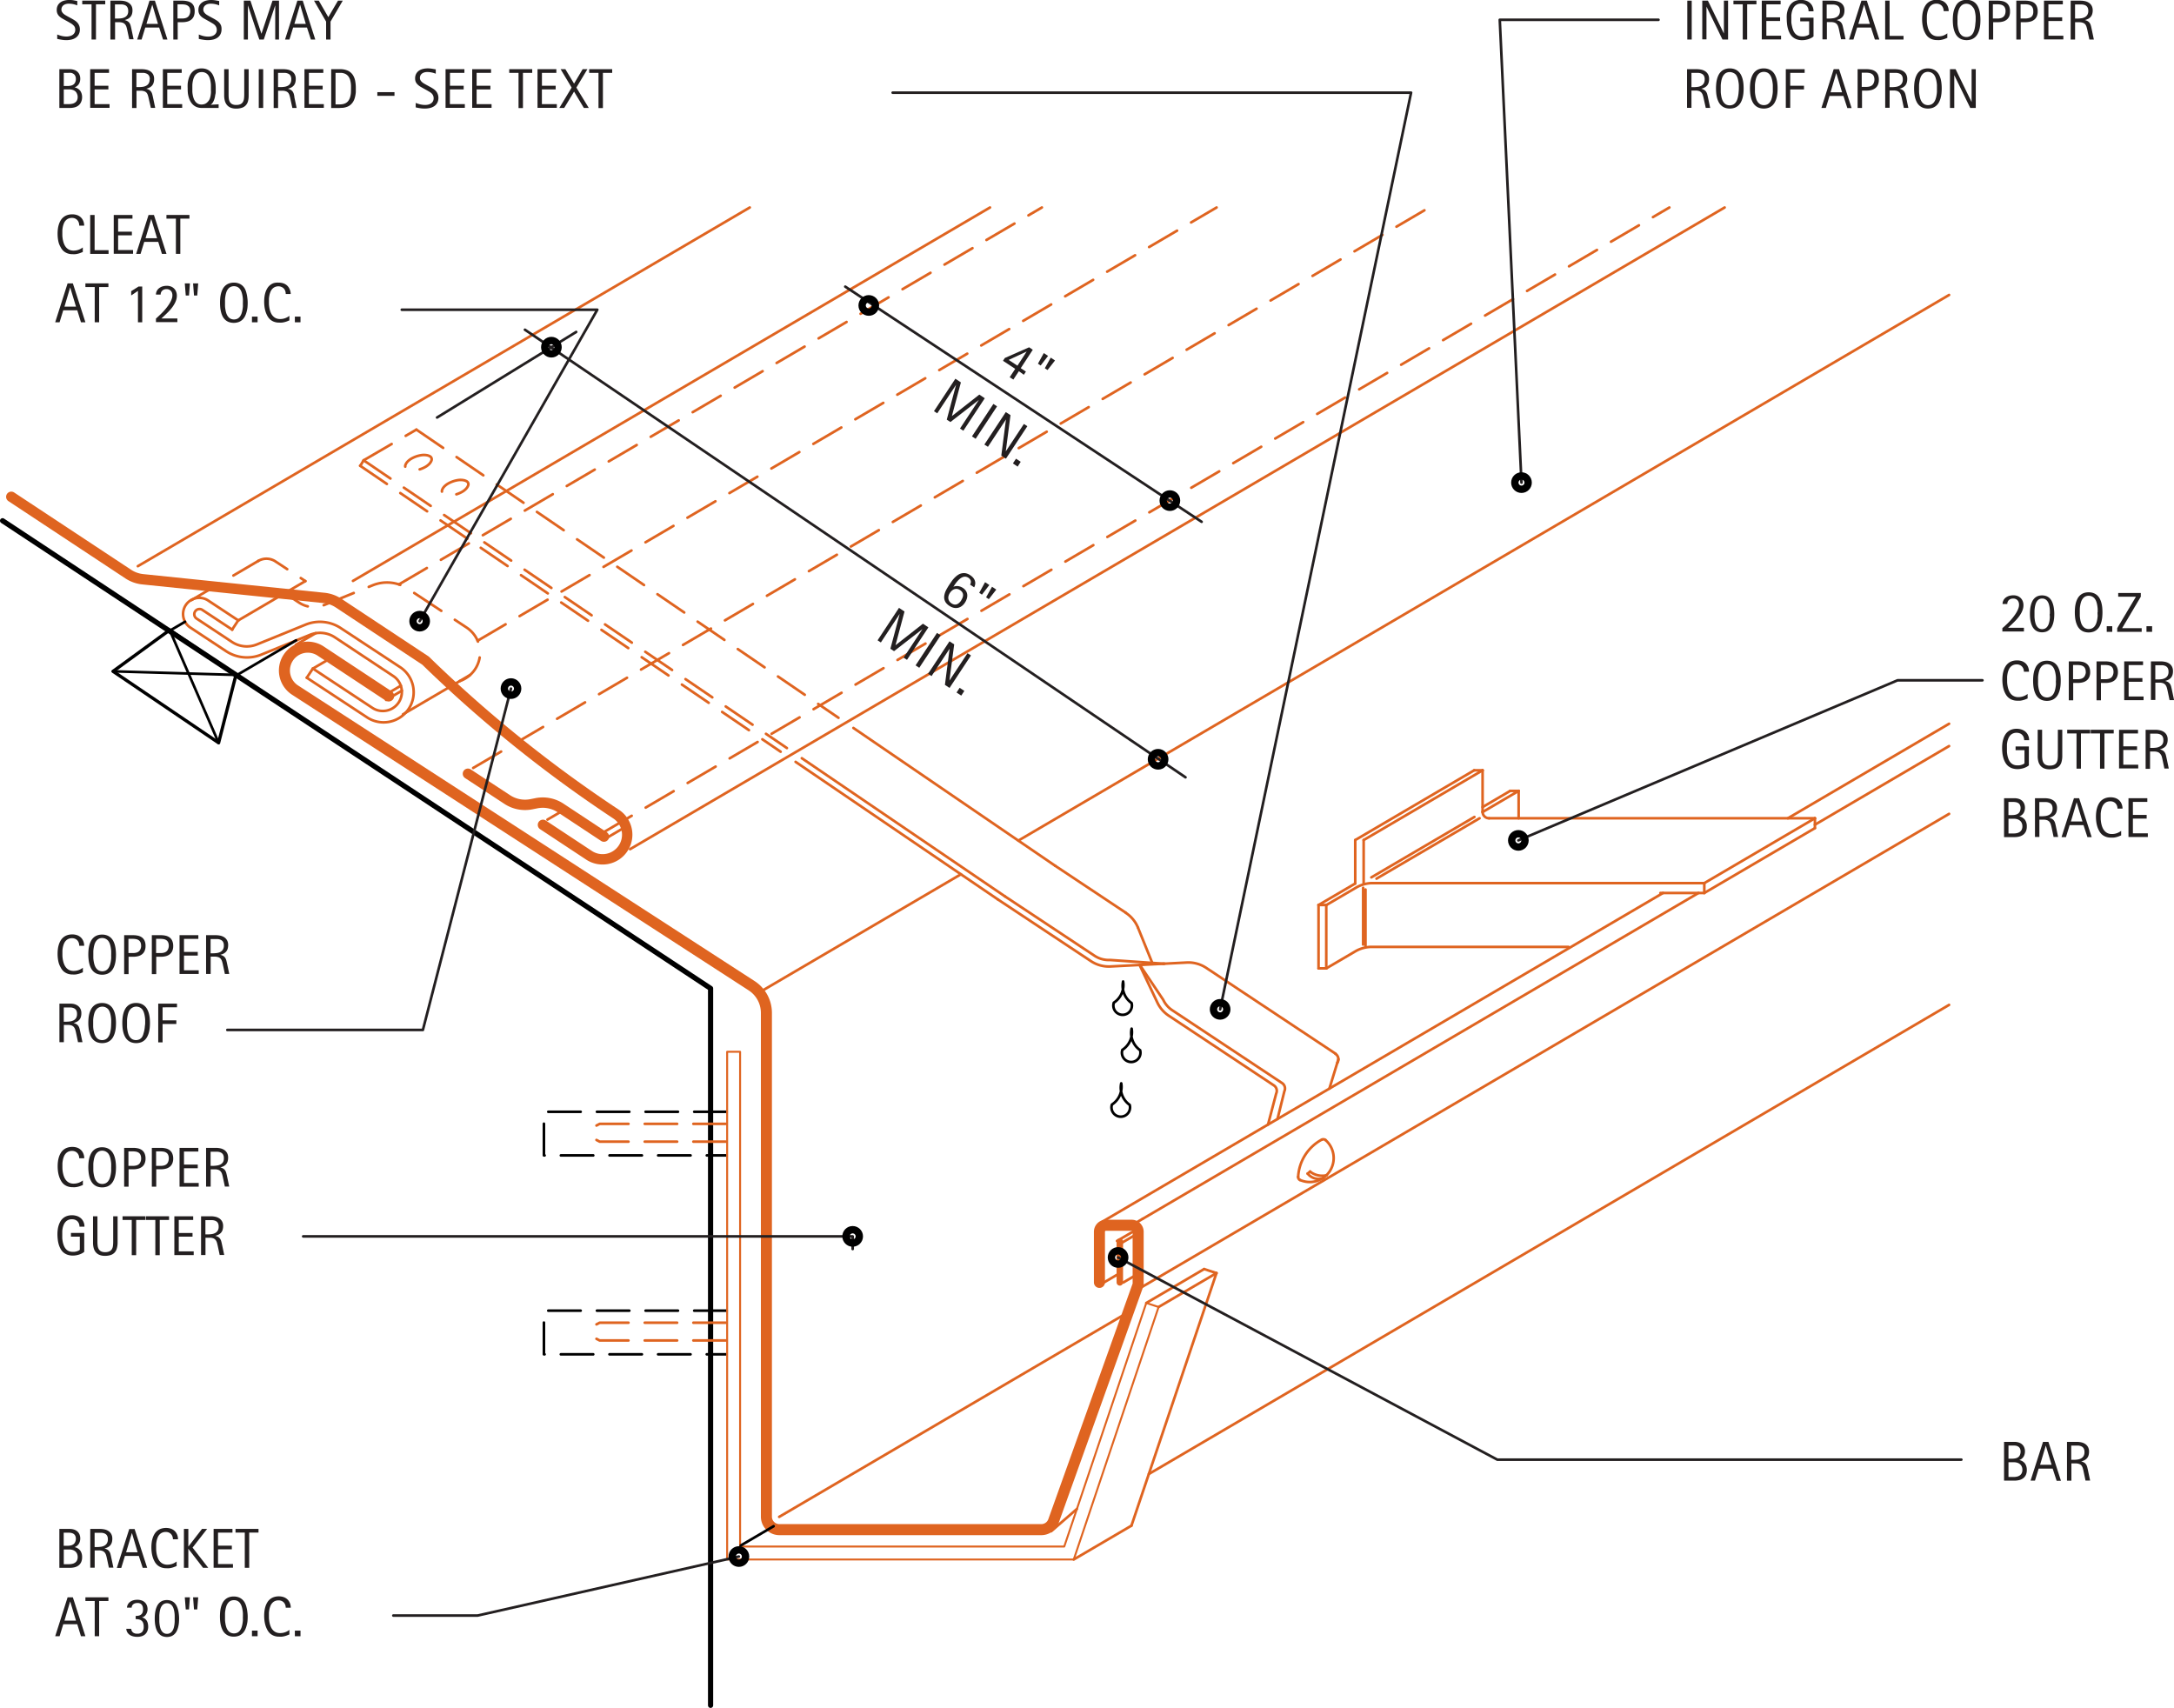 <svg id="a90fb4f7-5b54-4fb4-ba42-6ea385fb4890" data-name="BASE-OTHER" xmlns="http://www.w3.org/2000/svg" viewBox="0 0 590.78 464.09"><defs><style>.\30 d5ea06b-9c05-4613-bcd5-a9a12a612561,.\34 1a3ed60-662f-4c2a-93f1-8f3cf32b9b20,.\37 fc524c2-ed11-4e5f-a3fd-95a2c9ec6bd7,.\38 237d07e-e2c6-48e4-91fc-c1b6e00e25a7,.acd74a44-af3c-4987-8221-c00dd66bb5c4,.b00bb0a6-3a6d-4f41-a6d9-e0426ebab47c,.c57892e4-e980-419b-b041-7c4b2eb782dc,.c7f71fb0-3ff1-47ce-b95b-7b4f3c48094e,.d11ead6b-0881-42a0-b5d1-d1d0b6f63883,.d67ef0cf-6f65-40d5-a0aa-9c4a7a937cee,.d7875880-1eea-49de-8f31-57be40276cae,.dcedea79-ed39-4acc-a621-95bffa80cbc3{fill:none;stroke-linecap:round;stroke-linejoin:round;}.\30 d5ea06b-9c05-4613-bcd5-a9a12a612561,.\37 fc524c2-ed11-4e5f-a3fd-95a2c9ec6bd7,.\38 237d07e-e2c6-48e4-91fc-c1b6e00e25a7,.c57892e4-e980-419b-b041-7c4b2eb782dc,.dcedea79-ed39-4acc-a621-95bffa80cbc3{stroke:#000;}.c57892e4-e980-419b-b041-7c4b2eb782dc{stroke-width:1.41px;}.\34 1a3ed60-662f-4c2a-93f1-8f3cf32b9b20,.\37 fc524c2-ed11-4e5f-a3fd-95a2c9ec6bd7,.\38 237d07e-e2c6-48e4-91fc-c1b6e00e25a7,.acd74a44-af3c-4987-8221-c00dd66bb5c4,.c7f71fb0-3ff1-47ce-b95b-7b4f3c48094e{stroke-width:0.71px;}.dcedea79-ed39-4acc-a621-95bffa80cbc3{stroke-width:0.88px;}.\38 237d07e-e2c6-48e4-91fc-c1b6e00e25a7,.c7f71fb0-3ff1-47ce-b95b-7b4f3c48094e{stroke-dasharray:8.81 4.41;}.acd74a44-af3c-4987-8221-c00dd66bb5c4,.b00bb0a6-3a6d-4f41-a6d9-e0426ebab47c,.c7f71fb0-3ff1-47ce-b95b-7b4f3c48094e,.d11ead6b-0881-42a0-b5d1-d1d0b6f63883,.d67ef0cf-6f65-40d5-a0aa-9c4a7a937cee,.d7875880-1eea-49de-8f31-57be40276cae{stroke:#df6420;}.d11ead6b-0881-42a0-b5d1-d1d0b6f63883{stroke-width:1.76px;}.d67ef0cf-6f65-40d5-a0aa-9c4a7a937cee{stroke-width:0.53px;}.b00bb0a6-3a6d-4f41-a6d9-e0426ebab47c{stroke-width:2.82px;}.d7875880-1eea-49de-8f31-57be40276cae{stroke-width:3px;}.\34 1a3ed60-662f-4c2a-93f1-8f3cf32b9b20{stroke:#231f20;}.c73ed4b0-377b-402f-b4e1-b2b4b4d13ca0{fill:#231f20;}.\30 d5ea06b-9c05-4613-bcd5-a9a12a612561{stroke-width:2px;}</style></defs><title>gutters-hung.B.bracket-hung-gutter-copper-roof</title><g id="888ae74c-46e1-4b6b-ad03-eb444312228f" data-name="LWPOLYLINE"><polyline class="c57892e4-e980-419b-b041-7c4b2eb782dc" points="0.7 141.5 193.1 268.58 193.1 463.39"/></g><g id="b5d72cdb-1f59-4eec-a498-12afe9b5322e" data-name="LINE"><line class="7fc524c2-ed11-4e5f-a3fd-95a2c9ec6bd7" x1="46.11" y1="171.2" x2="59.41" y2="201.84"/></g><g id="aff63ae2-654f-4303-9320-897dcd96fe4e" data-name="LINE"><line class="7fc524c2-ed11-4e5f-a3fd-95a2c9ec6bd7" x1="64.12" y1="183.39" x2="30.72" y2="182.42"/></g><g id="721fc827-555f-4dc2-98ae-da220ab7332e" data-name="LWPOLYLINE"><polygon class="dcedea79-ed39-4acc-a621-95bffa80cbc3" points="46.11 171.2 64.12 183.39 59.41 201.84 30.72 182.42 46.11 171.2"/></g><g id="4b53e88b-45b1-42c8-9ccb-14df35ddd2f8" data-name="LWPOLYLINE"><polyline class="8237d07e-e2c6-48e4-91fc-c1b6e00e25a7" points="197.46 302.11 147.81 302.11 147.81 313.96 197.24 313.96"/></g><g id="d103d9a1-64c4-4c8a-a1c7-8b116e68c33a" data-name="LWPOLYLINE"><polyline class="8237d07e-e2c6-48e4-91fc-c1b6e00e25a7" points="197.46 356.15 147.81 356.15 147.81 368.01 197.24 368.01"/></g><g id="1445a399-0782-4154-b039-2e0c81ce3605" data-name="LWPOLYLINE"><line class="d11ead6b-0881-42a0-b5d1-d1d0b6f63883" x1="304.31" y1="337.37" x2="304.31" y2="348.47"/></g><g id="7edd430c-9ce5-41e0-870a-89d13ce99ed3" data-name="LWPOLYLINE"><polyline class="c7f71fb0-3ff1-47ce-b95b-7b4f3c48094e" points="197.23 305.39 162.96 305.39 158.35 307.8"/></g><g id="7421bdf3-1ace-4932-aea9-49e0759d0499" data-name="LWPOLYLINE"><polyline class="c7f71fb0-3ff1-47ce-b95b-7b4f3c48094e" points="197.23 310.22 162.96 310.22 158.35 307.8"/></g><g id="017dbf98-e98f-40ea-8f26-70e53fb6ac35" data-name="LWPOLYLINE"><polyline class="c7f71fb0-3ff1-47ce-b95b-7b4f3c48094e" points="197.23 359.42 162.96 359.42 158.35 361.83"/></g><g id="6d6279e8-beec-485c-8d52-66dde9ebc867" data-name="LWPOLYLINE"><polyline class="c7f71fb0-3ff1-47ce-b95b-7b4f3c48094e" points="197.23 364.25 162.96 364.25 158.35 361.83"/></g><g id="d5af3f10-3649-49a8-8c19-ce4264ec16f7" data-name="LWPOLYLINE"><polyline class="d67ef0cf-6f65-40d5-a0aa-9c4a7a937cee" points="314.85 355.15 311.5 354.06 289.21 420.24 201.12 420.24 201.12 285.8 197.6 285.8 197.6 423.76 291.79 423.76 314.86 355.12"/></g><g id="7041b5fd-7683-4b42-8f0f-2d403e904e0c" data-name="LWPOLYLINE"><path class="acd74a44-af3c-4987-8221-c00dd66bb5c4" d="M85,183.86l16.18,10.68a5.17,5.17,0,1,0,5.7-8.63L91,175.38a7.31,7.31,0,0,0-6.78-.67l-13.23,5.38a10.31,10.31,0,0,1-9.56-.95l-9.62-6.36a4.4,4.4,0,1,1,4.85-7.34l8.12,5.36" transform="translate(0 -2.2)"/></g><g id="18dc2ebe-2f16-43c5-9cfb-bd66b4195e8a" data-name="LWPOLYLINE"><path class="acd74a44-af3c-4987-8221-c00dd66bb5c4" d="M83.37,186.36L99.55,197a8.17,8.17,0,1,0,9-13.63L92.61,172.88a10.31,10.31,0,0,0-9.56-.95l-13.23,5.38a7.31,7.31,0,0,1-6.78-.67l-9.62-6.36A1.4,1.4,0,1,1,55,167.94l8.12,5.36" transform="translate(0 -2.2)"/></g><g id="c087c8f8-bef8-4d52-8ffc-3b56cb9fde3d" data-name="LINE"><line class="acd74a44-af3c-4987-8221-c00dd66bb5c4" x1="64.72" y1="168.6" x2="63.07" y2="171.1"/></g><g id="27b8e771-8b4b-42c5-9b29-7c5e41ee39b0" data-name="LINE"><line class="acd74a44-af3c-4987-8221-c00dd66bb5c4" x1="83.37" y1="184.16" x2="85.02" y2="181.66"/></g><g id="235cd8eb-d3e1-4822-9fce-f5edf9b8bac7" data-name="LWPOLYLINE"><path class="b00bb0a6-3a6d-4f41-a6d9-e0426ebab47c" d="M127.16,212.45l10.67,7a8.81,8.81,0,0,0,6.55,1.29l1.41-.28a8.81,8.81,0,0,1,6.55,1.29l11.78,7.78" transform="translate(0 -2.2)"/></g><g id="ee05b910-6c8d-4e91-bb31-880854b56221" data-name="LWPOLYLINE"><path class="b00bb0a6-3a6d-4f41-a6d9-e0426ebab47c" d="M147.55,226.34l12.51,8.26a6.69,6.69,0,1,0,7.38-11.17,353.42,353.42,0,0,1-51.8-41.72L92,166.08a8.81,8.81,0,0,0-4-1.41l-49.14-5.06a8.81,8.81,0,0,1-4-1.41l-31.79-21" transform="translate(0 -2.2)"/></g><g id="5e762478-216f-401c-9405-3f279b0220a1" data-name="LWPOLYLINE"><path class="d7875880-1eea-49de-8f31-57be40276cae" d="M298.77,350.67V336.9a1.76,1.76,0,0,1,1.76-1.76h7a1.76,1.76,0,0,1,1.76,1.76v14.33l-23,64.28a3.52,3.52,0,0,1-3.32,2.34H211.79a3.52,3.52,0,0,1-3.52-3.52V277.46a8.81,8.81,0,0,0-4-7.4L80.06,189.64a6.34,6.34,0,0,1,7.15-10.48l18.41,12.16" transform="translate(0 -2.2)"/></g><g id="605e9672-95f6-4daf-b2bd-38e233fa660c" data-name="LINE"><line class="acd74a44-af3c-4987-8221-c00dd66bb5c4" x1="314.85" y1="355.15" x2="330.57" y2="345.94"/></g><g id="29e0e228-f021-49f7-b28b-c5b3bf6e6d9f" data-name="LINE"><line class="acd74a44-af3c-4987-8221-c00dd66bb5c4" x1="291.79" y1="423.76" x2="307.47" y2="414.57"/></g><g id="15ce5e17-9a55-4306-9f79-4cacdd9ab9d4" data-name="LINE"><line class="acd74a44-af3c-4987-8221-c00dd66bb5c4" x1="311.5" y1="354.06" x2="327.22" y2="344.84"/></g><g id="e2ee3f5c-a736-4d44-bdaf-2bf4a47fa575" data-name="LINE"><line class="acd74a44-af3c-4987-8221-c00dd66bb5c4" x1="327.22" y1="344.84" x2="330.57" y2="345.94"/></g><g id="33cc0c6b-116a-471e-88e1-09061d5e7feb" data-name="LINE"><line class="acd74a44-af3c-4987-8221-c00dd66bb5c4" x1="285.66" y1="416.08" x2="292.64" y2="410.04"/></g><g id="b8060afc-b82f-430c-886c-b460eca0defa" data-name="LINE"><line class="acd74a44-af3c-4987-8221-c00dd66bb5c4" x1="312.2" y1="400.53" x2="529.66" y2="273.06"/></g><g id="c896ca46-825b-47ba-9623-f5e367d07c6f" data-name="LINE"><line class="acd74a44-af3c-4987-8221-c00dd66bb5c4" x1="307.55" y1="332.93" x2="310.51" y2="331.2"/></g><g id="4e03a44f-78c3-4bd8-ad5e-623fe67382b9" data-name="LINE"><line class="acd74a44-af3c-4987-8221-c00dd66bb5c4" x1="299.97" y1="348.5" x2="304.31" y2="345.95"/></g><g id="b945896e-7f30-4719-ae16-30d462c11a6e" data-name="LINE"><line class="acd74a44-af3c-4987-8221-c00dd66bb5c4" x1="303.54" y1="337.21" x2="309.14" y2="333.94"/></g><g id="622141f1-bbcd-49f2-a455-c00ea4a98bf0" data-name="LINE"><line class="acd74a44-af3c-4987-8221-c00dd66bb5c4" x1="305.04" y1="337.6" x2="309.31" y2="335.1"/></g><g id="a024f19f-36c4-4629-9aea-1ee1bcce09f5" data-name="LINE"><line class="acd74a44-af3c-4987-8221-c00dd66bb5c4" x1="305.24" y1="348.5" x2="309.31" y2="346.11"/></g><g id="ed70fec5-830b-40e8-a523-deb8c882b978" data-name="LINE"><line class="acd74a44-af3c-4987-8221-c00dd66bb5c4" x1="299.63" y1="331.93" x2="451.93" y2="242.65"/></g><g id="8f612fb9-ccdb-404d-9856-cb5a2085c659" data-name="LINE"><line class="acd74a44-af3c-4987-8221-c00dd66bb5c4" x1="310.51" y1="331.2" x2="461.56" y2="242.65"/></g><g id="7d627ef2-75eb-40e7-a55a-38726b448966" data-name="LINE"><line class="acd74a44-af3c-4987-8221-c00dd66bb5c4" x1="330.57" y1="345.94" x2="307.47" y2="414.57"/></g><g id="2da64400-aab1-4d56-bf36-0dcd51e5b3de" data-name="LINE"><line class="acd74a44-af3c-4987-8221-c00dd66bb5c4" x1="485.85" y1="222.35" x2="529.66" y2="196.67"/></g><g id="0d72d5ad-5219-4de0-9ac6-a7c0cb952471" data-name="LINE"><line class="acd74a44-af3c-4987-8221-c00dd66bb5c4" x1="493.2" y1="224.1" x2="529.66" y2="202.73"/></g><g id="9abfd1dd-522c-4b04-af11-fe5cfbf756f5" data-name="LINE"><line class="acd74a44-af3c-4987-8221-c00dd66bb5c4" x1="85.32" y1="181.5" x2="90.34" y2="178.56"/></g><g id="118be129-515a-4cc9-a160-b0bf292cc07b" data-name="LINE"><line class="acd74a44-af3c-4987-8221-c00dd66bb5c4" x1="493.2" y1="222.35" x2="493.2" y2="225.03"/></g><g id="4a01025e-46cc-4b68-95d6-f1432f110a3f" data-name="LINE"><line class="acd74a44-af3c-4987-8221-c00dd66bb5c4" x1="463.14" y1="242.65" x2="493.2" y2="225.03"/></g><g id="262e0503-5ff8-4949-93e7-b047a49daa99" data-name="LINE"><line class="acd74a44-af3c-4987-8221-c00dd66bb5c4" x1="463.14" y1="239.97" x2="493.2" y2="222.35"/></g><g id="7acb8d3e-46fc-43b1-af02-06e5548c89e9" data-name="LWPOLYLINE"><path class="acd74a44-af3c-4987-8221-c00dd66bb5c4" d="M463.14,242.17H373a8.81,8.81,0,0,0-4.46,1.21l-8.09,4.74" transform="translate(0 -2.2)"/></g><g id="a6f80e1b-f6ae-4f9a-9347-a434b4bf68fe" data-name="LINE"><line class="acd74a44-af3c-4987-8221-c00dd66bb5c4" x1="463.14" y1="242.65" x2="463.14" y2="239.97"/></g><g id="1931b0b8-caff-4a59-90b7-861b4971cb15" data-name="LINE"><line class="acd74a44-af3c-4987-8221-c00dd66bb5c4" x1="451.21" y1="242.65" x2="463.14" y2="242.65"/></g><g id="995c54d2-6369-42aa-93e3-a7f4f2d34992" data-name="LWPOLYLINE"><path class="acd74a44-af3c-4987-8221-c00dd66bb5c4" d="M426.22,259.5H372.77a8.81,8.81,0,0,0-4.46,1.21l-7.9,4.63" transform="translate(0 -2.2)"/></g><g id="e323bec5-22ef-41c6-93ef-6371cfaf024f" data-name="LINE"><line class="acd74a44-af3c-4987-8221-c00dd66bb5c4" x1="358.31" y1="245.92" x2="368.28" y2="240.08"/></g><g id="f17d0c72-f794-4772-ae62-cc7feca17779" data-name="LWPOLYLINE"><line class="acd74a44-af3c-4987-8221-c00dd66bb5c4" x1="368.28" y1="240.08" x2="368.28" y2="228.27"/></g><g id="b06c05a5-dad5-41b6-b679-67b406bfe6d9" data-name="LINE"><line class="acd74a44-af3c-4987-8221-c00dd66bb5c4" x1="360.41" y1="245.92" x2="360.41" y2="263.14"/></g><g id="f1617713-2605-419e-a4fe-a77fd043565f" data-name="LINE"><line class="acd74a44-af3c-4987-8221-c00dd66bb5c4" x1="360.41" y1="245.92" x2="358.31" y2="245.92"/></g><g id="cce6294f-269e-41dd-8aed-f33b8e5120d2" data-name="LINE"><line class="acd74a44-af3c-4987-8221-c00dd66bb5c4" x1="360.41" y1="263.14" x2="358.31" y2="263.14"/></g><g id="0f29da41-294a-4f95-9f34-45222dc894b4" data-name="LINE"><line class="acd74a44-af3c-4987-8221-c00dd66bb5c4" x1="358.31" y1="245.92" x2="358.31" y2="263.14"/></g><g id="c71703e0-d6cb-4f0c-aacd-979e0e07874d" data-name="LINE"><line class="acd74a44-af3c-4987-8221-c00dd66bb5c4" x1="370.57" y1="239.97" x2="370.57" y2="228.27"/></g><g id="2b8b09b3-bbf6-43d4-94b6-ab38069f11d4" data-name="LINE"><line class="acd74a44-af3c-4987-8221-c00dd66bb5c4" x1="371.07" y1="241.71" x2="371.07" y2="257.13"/></g><g id="21b991b5-a19b-4ede-ad19-6a583e51fef9" data-name="LINE"><line class="acd74a44-af3c-4987-8221-c00dd66bb5c4" x1="370.43" y1="241.25" x2="370.43" y2="256.67"/></g><g id="0b7746bf-0b25-4bc5-93c1-144fd730b3d9" data-name="LINE"><line class="acd74a44-af3c-4987-8221-c00dd66bb5c4" x1="368.28" y1="228.27" x2="400.6" y2="209.32"/></g><g id="ce9d6ba9-46b0-460b-90c6-4face7d7cc60" data-name="LINE"><line class="acd74a44-af3c-4987-8221-c00dd66bb5c4" x1="370.57" y1="228.27" x2="402.89" y2="209.32"/></g><g id="46113635-a2d2-4d12-a5ca-6511211d4c61" data-name="LINE"><line class="acd74a44-af3c-4987-8221-c00dd66bb5c4" x1="493.2" y1="222.35" x2="404.65" y2="222.35"/></g><g id="9e50ac2f-3910-40c8-8c81-72aa9a802d79" data-name="LINE"><line class="acd74a44-af3c-4987-8221-c00dd66bb5c4" x1="402.89" y1="220.58" x2="402.89" y2="209.32"/></g><g id="199d9541-1d51-47b4-803e-2498e23b386b" data-name="LINE"><line class="acd74a44-af3c-4987-8221-c00dd66bb5c4" x1="372.66" y1="238.41" x2="400.67" y2="221.99"/></g><g id="18d96a1f-033b-4384-8ed2-3683cf85759a" data-name="ARC"><path class="acd74a44-af3c-4987-8221-c00dd66bb5c4" d="M402.89,222.79a1.76,1.76,0,0,0,1.76,1.76" transform="translate(0 -2.2)"/></g><g id="142d90c8-b1b6-499f-8b79-5bde17460849" data-name="LINE"><line class="acd74a44-af3c-4987-8221-c00dd66bb5c4" x1="374.06" y1="238.76" x2="402.07" y2="222.35"/></g><g id="061bb178-1b86-4552-a5ef-f96d40a60d19" data-name="LINE"><line class="acd74a44-af3c-4987-8221-c00dd66bb5c4" x1="402.89" y1="209.32" x2="400.6" y2="209.32"/></g><g id="e0483b82-dec2-4524-a262-a3a39a71f1dc" data-name="LINE"><line class="acd74a44-af3c-4987-8221-c00dd66bb5c4" x1="402.89" y1="219.31" x2="410.39" y2="214.91"/></g><g id="c4bea582-ecfc-4165-9c12-01df500ebcf9" data-name="LINE"><line class="acd74a44-af3c-4987-8221-c00dd66bb5c4" x1="402.89" y1="220.66" x2="412.69" y2="214.91"/></g><g id="18f4c2e3-5e73-4c03-a814-da2c0d190d3a" data-name="LINE"><line class="acd74a44-af3c-4987-8221-c00dd66bb5c4" x1="412.69" y1="214.91" x2="410.39" y2="214.91"/></g><g id="d0a60921-dc47-4f33-96ac-926c8ec64c65" data-name="LINE"><line class="acd74a44-af3c-4987-8221-c00dd66bb5c4" x1="412.69" y1="222.35" x2="412.69" y2="214.91"/></g><g id="ff229d6c-8879-4b2d-94dc-65a13de9369c" data-name="LINE"><line class="acd74a44-af3c-4987-8221-c00dd66bb5c4" x1="211.74" y1="412.18" x2="306.61" y2="356.57"/></g><g id="d7a9f1f3-fc6f-48fe-bc15-fd0562f6e618" data-name="LINE"><line class="acd74a44-af3c-4987-8221-c00dd66bb5c4" x1="206.29" y1="269.7" x2="261.12" y2="237.57"/></g><g id="637ccc02-7047-441d-b2d5-3f23d272315b" data-name="LINE"><line class="acd74a44-af3c-4987-8221-c00dd66bb5c4" x1="276.73" y1="228.42" x2="529.66" y2="80.15"/></g><g id="c90b6cdd-ea9a-41c4-a479-621f4e1c053b" data-name="LINE"><line class="acd74a44-af3c-4987-8221-c00dd66bb5c4" x1="171.23" y1="230.74" x2="468.67" y2="56.38"/></g><g id="f73960c3-1b83-4632-9ff8-e3939c0d80fb" data-name="LINE"><line class="acd74a44-af3c-4987-8221-c00dd66bb5c4" x1="95.92" y1="157.85" x2="269.03" y2="56.38"/></g><g id="e381de6d-effa-4ab8-b390-832552718ea4" data-name="LINE"><line class="acd74a44-af3c-4987-8221-c00dd66bb5c4" x1="37.46" y1="153.85" x2="203.75" y2="56.38"/></g><g id="a763c0a4-b491-4d68-ae2c-39cf53c198dd" data-name="LINE"><line class="acd74a44-af3c-4987-8221-c00dd66bb5c4" x1="64.72" y1="168.6" x2="82.96" y2="157.91"/></g><g id="4a097b09-5040-445f-9281-faf7c43b9d34" data-name="LINE"><line class="acd74a44-af3c-4987-8221-c00dd66bb5c4" x1="109.51" y1="194.1" x2="127.75" y2="183.41"/></g><g id="daf5985e-e903-450d-916c-78d884de7a69" data-name="LINE"><line class="c7f71fb0-3ff1-47ce-b95b-7b4f3c48094e" x1="52.02" y1="163.07" x2="70.26" y2="152.38"/></g><g id="fe35eaf7-ae94-44c6-a0a5-14cdbb980af6" data-name="LWPOLYLINE"><path class="c7f71fb0-3ff1-47ce-b95b-7b4f3c48094e" d="M70.13,154.66a4.4,4.4,0,0,1,4.71.09L83,160.11" transform="translate(0 -2.2)"/></g><g id="f0572e97-06b1-4a38-a53e-70f844da8fd3" data-name="LWPOLYLINE"><path class="c7f71fb0-3ff1-47ce-b95b-7b4f3c48094e" d="M124.93,187.27a8.17,8.17,0,0,0,1.86-14.55l-15.95-10.53a10.31,10.31,0,0,0-9.56-.95l-13.23,5.38a7.31,7.31,0,0,1-6.78-.67l-3.88-2.56" transform="translate(0 -2.2)"/></g><g id="25b0f316-56a7-4233-a4f9-b20c3103d9b4" data-name="LINE"><line class="acd74a44-af3c-4987-8221-c00dd66bb5c4" x1="105.85" y1="188.13" x2="108.93" y2="186.32"/></g><g id="ff89a190-8f14-4fe8-8781-a3f742e953ee" data-name="LINE"><line class="acd74a44-af3c-4987-8221-c00dd66bb5c4" x1="104.93" y1="190.19" x2="109.21" y2="187.68"/></g><g id="0e2dee5f-50f5-4e6e-a5f4-246be98562ef" data-name="LINE"><line class="acd74a44-af3c-4987-8221-c00dd66bb5c4" x1="80.4" y1="175.21" x2="85.79" y2="172.05"/></g><g id="98fdc4ae-3bba-48c6-9b67-dcbc7f8f5853" data-name="LINE"><line class="c7f71fb0-3ff1-47ce-b95b-7b4f3c48094e" x1="108.4" y1="158.8" x2="283.13" y2="56.38"/></g><g id="0755d380-0fbe-4cb8-8c3a-a23d23618b60" data-name="LINE"><line class="c7f71fb0-3ff1-47ce-b95b-7b4f3c48094e" x1="129.79" y1="174.1" x2="330.61" y2="56.38"/></g><g id="9f6cb610-e777-44d5-933c-0d94fe8623b8" data-name="LINE"><line class="c7f71fb0-3ff1-47ce-b95b-7b4f3c48094e" x1="128.58" y1="208.68" x2="388.39" y2="56.38"/></g><g id="e062a736-5387-499a-a3ef-541d46e04b3d" data-name="LINE"><line class="c7f71fb0-3ff1-47ce-b95b-7b4f3c48094e" x1="164.06" y1="226.13" x2="453.65" y2="56.38"/></g><g id="5f05f7c6-1283-488a-b1fa-cc606978c70c" data-name="LINE"><line class="acd74a44-af3c-4987-8221-c00dd66bb5c4" x1="148.77" y1="222.71" x2="153.15" y2="220.15"/></g><g id="094b19bb-ffba-4071-af56-d83855f2c152" data-name="LINE"><line class="acd74a44-af3c-4987-8221-c00dd66bb5c4" x1="164.11" y1="228.13" x2="170.08" y2="224.63"/></g><g id="79344a02-5b2e-490d-8da1-957d36b2511d" data-name="LINE"><line class="c7f71fb0-3ff1-47ce-b95b-7b4f3c48094e" x1="98.82" y1="125.08" x2="113.15" y2="116.74"/></g><g id="e8cc94e5-4e83-48fd-bdf7-84ce1be5f752" data-name="LINE"><line class="c7f71fb0-3ff1-47ce-b95b-7b4f3c48094e" x1="113.15" y1="116.74" x2="227.86" y2="195.05"/></g><g id="0c3bd657-0540-4bbb-bcf7-019e04d108cb" data-name="LWPOLYLINE"><path class="c7f71fb0-3ff1-47ce-b95b-7b4f3c48094e" d="M117.26,126.69a0.93,0.93,0,0,0-.42-0.49,2.7,2.7,0,0,0-1.05-.33,4.79,4.79,0,0,0-1.2,0,7.84,7.84,0,0,0-2.87,1,4.79,4.79,0,0,0-.94.74,2.7,2.7,0,0,0-.6.93,0.93,0.93,0,0,0,.41,1.14,2.7,2.7,0,0,0,1.05.33,4.79,4.79,0,0,0,1.2,0,7.84,7.84,0,0,0,2.87-1,4.79,4.79,0,0,0,.94-0.74,2.7,2.7,0,0,0,.6-0.93A0.93,0.93,0,0,0,117.26,126.69Z" transform="translate(0 -2.2)"/></g><g id="cf316c71-5d18-4f49-be5e-da65f91acebb" data-name="LWPOLYLINE"><line class="c7f71fb0-3ff1-47ce-b95b-7b4f3c48094e" x1="98.82" y1="125.08" x2="213.84" y2="203.27"/></g><g id="a8d1a4ed-8275-4579-948c-a4bd35aeb8b2" data-name="LWPOLYLINE"><line class="c7f71fb0-3ff1-47ce-b95b-7b4f3c48094e" x1="97.85" y1="126.55" x2="212.14" y2="204.27"/></g><g id="f3b8a2df-62b5-47cf-b601-7550efb7abb0" data-name="LINE"><line class="c7f71fb0-3ff1-47ce-b95b-7b4f3c48094e" x1="98.82" y1="125.08" x2="97.9" y2="126.58"/></g><g id="4c104137-d22f-4040-a51c-6b1af2340293" data-name="LWPOLYLINE"><path class="acd74a44-af3c-4987-8221-c00dd66bb5c4" d="M316.14,264.08l6.33-.33a8.81,8.81,0,0,1,5.33,1.46l35.13,23.31" transform="translate(0 -2.2)"/></g><g id="3cb6b102-d5b5-4f00-a252-b6df53797f62" data-name="ARC"><path class="acd74a44-af3c-4987-8221-c00dd66bb5c4" d="M353.29,322.84A6.51,6.51,0,0,0,360.22,312" transform="translate(0 -2.2)"/></g><g id="20edacf7-94bb-4fa0-b340-34a004e73de0" data-name="ARC"><path class="acd74a44-af3c-4987-8221-c00dd66bb5c4" d="M359.23,311.85A12.26,12.26,0,0,0,352.77,322" transform="translate(0 -2.2)"/></g><g id="3d03189d-c67a-429a-9716-86fe3e661ab4" data-name="ARC"><path class="acd74a44-af3c-4987-8221-c00dd66bb5c4" d="M360.22,312a0.88,0.88,0,0,0-1-.11" transform="translate(0 -2.2)"/></g><g id="83099b7c-5629-4063-b9ae-85523812cdef" data-name="ARC"><path class="acd74a44-af3c-4987-8221-c00dd66bb5c4" d="M352.77,322a0.88,0.88,0,0,0,.51.85" transform="translate(0 -2.2)"/></g><g id="d78605d9-8ad2-47a8-a5e8-56cf59ac8251" data-name="ARC"><path class="acd74a44-af3c-4987-8221-c00dd66bb5c4" d="M355.35,321.1a3.86,3.86,0,0,0,4.24,1.25" transform="translate(0 -2.2)"/></g><g id="779d82af-6cff-4b31-9225-c5722bad524a" data-name="ARC"><path class="acd74a44-af3c-4987-8221-c00dd66bb5c4" d="M356,320.55a5.33,5.33,0,0,0,4.54,1" transform="translate(0 -2.2)"/></g><g id="72d3ae99-0b2b-46e7-b181-97a378162d3e" data-name="LINE"><line class="acd74a44-af3c-4987-8221-c00dd66bb5c4" x1="356.04" y1="318.34" x2="355.35" y2="318.9"/></g><g id="ecc54d61-1bb7-445d-927b-df271aa0b4b4" data-name="LWPOLYLINE"><path class="acd74a44-af3c-4987-8221-c00dd66bb5c4" d="M271.21,246.63l25.25,16.74a8.81,8.81,0,0,0,5.31,1.45l14.69-.76" transform="translate(0 -2.2)"/></g><g id="bf5ef5a2-4f61-4a1a-9e93-de246e58f8d7" data-name="LWPOLYLINE"><path class="acd74a44-af3c-4987-8221-c00dd66bb5c4" d="M273.11,245.78l24.32,16.12a7,7,0,0,0,4.25,1.16l14.46,1" transform="translate(0 -2.2)"/></g><g id="75d2dc80-b68b-477b-ad65-4d0efe01392f" data-name="LINE"><line class="acd74a44-af3c-4987-8221-c00dd66bb5c4" x1="286.73" y1="235.25" x2="305.95" y2="248.03"/></g><g id="3ffcb92c-68d0-4862-86a2-fbbde6e9ee95" data-name="LWPOLYLINE"><path class="acd74a44-af3c-4987-8221-c00dd66bb5c4" d="M309.82,264.51l6.28,9.36a7,7,0,0,0,2.48,2.86l29.83,19.78a1.76,1.76,0,0,1,.62,2.21l-1.88,7.56" transform="translate(0 -2.2)"/></g><g id="e07bf7db-9fe1-41ec-a652-7b25faf6b6ec" data-name="LWPOLYLINE"><path class="acd74a44-af3c-4987-8221-c00dd66bb5c4" d="M309.68,264.41l4.83,10.21a8.81,8.81,0,0,0,3.1,3.58l28.57,18.94a1.76,1.76,0,0,1,.62,2.21l-2.22,8.44" transform="translate(0 -2.2)"/></g><g id="315f0bc4-848a-499e-8122-12478997828f" data-name="LINE"><line class="acd74a44-af3c-4987-8221-c00dd66bb5c4" x1="313.13" y1="261.66" x2="309.24" y2="252.06"/></g><g id="392a2a85-10e0-48ba-9e77-6793f1ca6b8b" data-name="ARC"><path class="acd74a44-af3c-4987-8221-c00dd66bb5c4" d="M309.24,254.26a8.81,8.81,0,0,0-3.29-4" transform="translate(0 -2.2)"/></g><g id="1dc576cc-1087-47f9-8993-db2125871536" data-name="ARC"><path class="acd74a44-af3c-4987-8221-c00dd66bb5c4" d="M363.42,291a1.76,1.76,0,0,0-.5-2.43" transform="translate(0 -2.2)"/></g><g id="ce42f73f-9318-4919-8b1b-1fa05ba4d3d0" data-name="LINE"><line class="acd74a44-af3c-4987-8221-c00dd66bb5c4" x1="363.71" y1="287.82" x2="361.26" y2="295.8"/></g><g id="abc3ab5d-829a-435f-b432-0db1aa908112" data-name="LINE"><line class="acd74a44-af3c-4987-8221-c00dd66bb5c4" x1="310.39" y1="349.67" x2="529.66" y2="221.15"/></g><g id="84b71377-04c8-43fe-899c-79c6719eeb74" data-name="LWPOLYLINE"><path class="c7f71fb0-3ff1-47ce-b95b-7b4f3c48094e" d="M127.23,133.47a0.93,0.93,0,0,0-.42-0.49,2.7,2.7,0,0,0-1.05-.33,4.79,4.79,0,0,0-1.2,0,7.84,7.84,0,0,0-2.87,1,4.79,4.79,0,0,0-.94.74,2.7,2.7,0,0,0-.6.93,0.93,0.93,0,0,0,.41,1.14,2.7,2.7,0,0,0,1.05.33,4.79,4.79,0,0,0,1.2,0,7.84,7.84,0,0,0,2.87-1,4.79,4.79,0,0,0,.94-0.74,2.7,2.7,0,0,0,.6-0.93A0.93,0.93,0,0,0,127.23,133.47Z" transform="translate(0 -2.2)"/></g><g id="77b41816-4a3d-4f84-9ff8-05c0b96cc374" data-name="LWPOLYLINE"><line class="acd74a44-af3c-4987-8221-c00dd66bb5c4" x1="216.2" y1="207.02" x2="271.21" y2="244.43"/></g><g id="6011d761-0918-40c5-9b49-fcf66e9c1297" data-name="LWPOLYLINE"><line class="acd74a44-af3c-4987-8221-c00dd66bb5c4" x1="217.89" y1="206.03" x2="273.11" y2="243.58"/></g><g id="f280cbe6-06f7-44e9-a8e5-ba9e607fca4c" data-name="LINE"><line class="acd74a44-af3c-4987-8221-c00dd66bb5c4" x1="231.91" y1="197.81" x2="286.73" y2="235.25"/></g><g id="1017e017-5f17-4064-84af-e85ff20b7927" data-name="LINE"><line class="7fc524c2-ed11-4e5f-a3fd-95a2c9ec6bd7" x1="46.05" y1="171.43" x2="50.28" y2="168.95"/></g><g id="40a67444-b8ae-4197-b8a8-e86e82eb5515" data-name="LINE"><line class="7fc524c2-ed11-4e5f-a3fd-95a2c9ec6bd7" x1="64.22" y1="183.53" x2="80.46" y2="174.01"/></g><g id="2152e9a7-0dd4-4461-acd8-4174a8560e62" data-name="LINE"><line class="7fc524c2-ed11-4e5f-a3fd-95a2c9ec6bd7" x1="201.28" y1="419.97" x2="210.23" y2="414.72"/></g><g id="4aa86d2a-d8c9-4bce-9a8e-b85c28a07417" data-name="LWPOLYLINE"><path class="7fc524c2-ed11-4e5f-a3fd-95a2c9ec6bd7" d="M302.17,302.34a5.72,5.72,0,0,0,2.52-5.76,5.72,5.72,0,0,0,2.3,5.85A2.52,2.52,0,1,1,302.17,302.34Z" transform="translate(0 -2.2)"/></g><g id="631458af-7eeb-4c12-8379-1a7884ae7311" data-name="LWPOLYLINE"><path class="7fc524c2-ed11-4e5f-a3fd-95a2c9ec6bd7" d="M305,287.48a5.72,5.72,0,0,0,2.52-5.76,5.72,5.72,0,0,0,2.3,5.85A2.52,2.52,0,1,1,305,287.48Z" transform="translate(0 -2.2)"/></g><g id="6a3352da-e89b-47eb-b1c9-bae3f7adc41d" data-name="LWPOLYLINE"><path class="7fc524c2-ed11-4e5f-a3fd-95a2c9ec6bd7" d="M302.68,274.66a5.72,5.72,0,0,0,2.52-5.76,5.72,5.72,0,0,0,2.3,5.85A2.52,2.52,0,1,1,302.68,274.66Z" transform="translate(0 -2.2)"/></g><g id="575f166d-1c78-47cb-be8e-f4d47a955f31" data-name="LWPOLYLINE"><polyline class="41a3ed60-662f-4c2a-93f1-8f3cf32b9b20" points="532.99 396.63 406.89 396.63 303.84 341.69"/></g><g id="bac8609b-ce02-4d10-ac13-f3a280384662" data-name="LWPOLYLINE"><polyline class="41a3ed60-662f-4c2a-93f1-8f3cf32b9b20" points="106.89 438.99 129.81 438.99 200.79 422.96"/></g><g id="b8354661-4add-4239-9f0f-e44dd077109c" data-name="TEXT"><path class="c73ed4b0-377b-402f-b4e1-b2b4b4d13ca0" d="M22,446.82L21,443.56H17.19l-1,3.26H15l3.37-10.57H19.8l3.41,10.57H22Zm-2.93-9.48h0l-1.55,5.23h3.13Z" transform="translate(0 -2.2)"/><path class="c73ed4b0-377b-402f-b4e1-b2b4b4d13ca0" d="M26.94,437.24v9.57h-1.2v-9.57H23.21v-1h6.25v1H26.94Z" transform="translate(0 -2.2)"/><path class="c73ed4b0-377b-402f-b4e1-b2b4b4d13ca0" d="M40.27,444.33A2.86,2.86,0,0,1,40,445.5a2.31,2.31,0,0,1-.61.83,2.53,2.53,0,0,1-.93.49,4.05,4.05,0,0,1-1.17.16,4.74,4.74,0,0,1-1.05-.12,3,3,0,0,1-.93-0.38,2.22,2.22,0,0,1-.68-0.68,2.14,2.14,0,0,1-.31-1h1.33a1.48,1.48,0,0,0,.5,1,1.72,1.72,0,0,0,1.1.32,1.75,1.75,0,0,0,1.38-.47,2.08,2.08,0,0,0,.42-1.41,2.84,2.84,0,0,0-.14-1,1.49,1.49,0,0,0-.42-0.63,1.58,1.58,0,0,0-.68-0.34,3.92,3.92,0,0,0-.94-0.1v-0.87a3.63,3.63,0,0,0,.85-0.09,1.58,1.58,0,0,0,.63-0.3,1.28,1.28,0,0,0,.39-0.55,2.32,2.32,0,0,0,.13-0.85,2.73,2.73,0,0,0-.08-0.69,1.5,1.5,0,0,0-.26-0.55,1.22,1.22,0,0,0-.46-0.36,1.6,1.6,0,0,0-.68-0.13,2.48,2.48,0,0,0-.6.07,1.53,1.53,0,0,0-.5.22,1.19,1.19,0,0,0-.36.4,1.2,1.2,0,0,0-.15.58H34.51a1.66,1.66,0,0,1,.07-0.46,1.92,1.92,0,0,1,.18-0.43,2.09,2.09,0,0,1,.48-0.59,2.59,2.59,0,0,1,.63-0.39,3,3,0,0,1,.71-0.21,4.45,4.45,0,0,1,.76-0.06,3.49,3.49,0,0,1,1.11.17,2.46,2.46,0,0,1,.87.5,2.27,2.27,0,0,1,.57.81,2.81,2.81,0,0,1,.21,1.11,2.49,2.49,0,0,1-.11.71,2.62,2.62,0,0,1-.31.68,2,2,0,0,1-.49.53,1.43,1.43,0,0,1-.67.27v0a2.27,2.27,0,0,1,.83.35,2,2,0,0,1,.54.58,2.41,2.41,0,0,1,.29.76A4.29,4.29,0,0,1,40.27,444.33Z" transform="translate(0 -2.2)"/><path class="c73ed4b0-377b-402f-b4e1-b2b4b4d13ca0" d="M48.67,442q0,0.55-.05,1.14a7.83,7.83,0,0,1-.19,1.15,5.52,5.52,0,0,1-.37,1.05,3.14,3.14,0,0,1-.61.87,2.72,2.72,0,0,1-.88.59,3.47,3.47,0,0,1-2.42,0,2.72,2.72,0,0,1-.88-0.59,3.11,3.11,0,0,1-.61-0.87,5.46,5.46,0,0,1-.37-1.05,8,8,0,0,1-.19-1.15q-0.05-.59-0.05-1.14t0.05-1.14a8,8,0,0,1,.19-1.15,5.46,5.46,0,0,1,.37-1.05,3.16,3.16,0,0,1,.6-0.87,2.67,2.67,0,0,1,.88-0.59,3.49,3.49,0,0,1,2.42,0,2.66,2.66,0,0,1,.88.59,3.19,3.19,0,0,1,.6.87,5.52,5.52,0,0,1,.37,1.05,7.83,7.83,0,0,1,.19,1.15Q48.67,441.41,48.67,442Zm-1.2,0q0-.37,0-0.81a8.08,8.08,0,0,0-.08-0.91,6,6,0,0,0-.2-0.9,2.81,2.81,0,0,0-.37-0.78,1.82,1.82,0,0,0-.59-0.55,1.87,1.87,0,0,0-1.7,0,1.83,1.83,0,0,0-.58.55,2.86,2.86,0,0,0-.37.78,5.86,5.86,0,0,0-.2.9,8.59,8.59,0,0,0-.09.91c0,0.3,0,.57,0,0.81s0,0.51,0,.81a8.59,8.59,0,0,0,.09.91,5.88,5.88,0,0,0,.2.9,2.81,2.81,0,0,0,.37.78,1.88,1.88,0,0,0,.58.55,1.63,1.63,0,0,0,.85.21,1.66,1.66,0,0,0,.85-0.21,1.8,1.8,0,0,0,.59-0.55,2.79,2.79,0,0,0,.37-0.78,6,6,0,0,0,.2-0.9,8.21,8.21,0,0,0,.08-0.91Q47.47,442.33,47.47,442Z" transform="translate(0 -2.2)"/><path class="c73ed4b0-377b-402f-b4e1-b2b4b4d13ca0" d="M51.36,439.54H50.48l-0.26-3.29h1.39Zm2.24,0H52.72l-0.25-3.29h1.39Z" transform="translate(0 -2.2)"/><path class="c73ed4b0-377b-402f-b4e1-b2b4b4d13ca0" d="M67.31,441.51q0,0.63-.06,1.28A8.13,8.13,0,0,1,67,444a5.68,5.68,0,0,1-.43,1.14,3.37,3.37,0,0,1-.69.93,3.12,3.12,0,0,1-1,.63,4.08,4.08,0,0,1-2.71,0,3.12,3.12,0,0,1-1-.63,3.4,3.4,0,0,1-.69-0.93,5.78,5.78,0,0,1-.43-1.14,7.93,7.93,0,0,1-.22-1.26q-0.06-.65-0.06-1.29t0.06-1.29a7.81,7.81,0,0,1,.22-1.25,5.72,5.72,0,0,1,.43-1.13,3.37,3.37,0,0,1,.69-0.92,3,3,0,0,1,1-.62,3.73,3.73,0,0,1,1.36-.22,3.69,3.69,0,0,1,1.35.23,3.12,3.12,0,0,1,1,.62,3.38,3.38,0,0,1,.69.92A5.53,5.53,0,0,1,67,439a8,8,0,0,1,.22,1.25Q67.31,440.89,67.31,441.51Zm-1.3,0q0-.41,0-0.9a7.78,7.78,0,0,0-.12-1,6.17,6.17,0,0,0-.25-1,3,3,0,0,0-.43-0.82,2,2,0,0,0-.67-0.57,2.25,2.25,0,0,0-1.91,0,2.07,2.07,0,0,0-.67.57,3,3,0,0,0-.44.82,6.06,6.06,0,0,0-.25,1,7.6,7.6,0,0,0-.12,1q0,0.49,0,.9c0,0.28,0,.58,0,0.91a7.85,7.85,0,0,0,.12,1,6.24,6.24,0,0,0,.25,1,3,3,0,0,0,.44.83,2.09,2.09,0,0,0,.67.58,2.2,2.2,0,0,0,1.91,0,2,2,0,0,0,.67-0.58,3.13,3.13,0,0,0,.43-0.83,6.33,6.33,0,0,0,.25-1,8.16,8.16,0,0,0,.12-1Q66,441.91,66,441.5Z" transform="translate(0 -2.2)"/><path class="c73ed4b0-377b-402f-b4e1-b2b4b4d13ca0" d="M68.47,446.82v-1.53H70v1.53H68.47Z" transform="translate(0 -2.2)"/><path class="c73ed4b0-377b-402f-b4e1-b2b4b4d13ca0" d="M77.65,439.13a2.47,2.47,0,0,0-.13-0.82,1.85,1.85,0,0,0-.38-0.65,1.76,1.76,0,0,0-.61-0.43,2,2,0,0,0-.82-0.16,2.39,2.39,0,0,0-1,.19,2.23,2.23,0,0,0-.72.52,2.7,2.7,0,0,0-.48.76,5.25,5.25,0,0,0-.29.92,7.17,7.17,0,0,0-.14,1q0,0.5,0,.95c0,0.33,0,.67.05,1a6.93,6.93,0,0,0,.18,1,5,5,0,0,0,.36,1,3.06,3.06,0,0,0,.56.8,2.5,2.5,0,0,0,.8.55,2.73,2.73,0,0,0,1.09.2,4,4,0,0,0,1.34-.22,4,4,0,0,0,1.18-.65v1.24l-0.7.28a6,6,0,0,1-.66.2,5.41,5.41,0,0,1-.68.12,7.38,7.38,0,0,1-.76,0,3.87,3.87,0,0,1-1.4-.24,3.4,3.4,0,0,1-1.06-.64,3.62,3.62,0,0,1-.75-1,6.05,6.05,0,0,1-.49-1.18,8,8,0,0,1-.27-1.3,10.8,10.8,0,0,1-.08-1.33,10.17,10.17,0,0,1,.08-1.3,6.89,6.89,0,0,1,.27-1.23,5.15,5.15,0,0,1,.49-1.08,3.28,3.28,0,0,1,1.78-1.44,4.17,4.17,0,0,1,1.36-.21,4,4,0,0,1,1.3.2,2.92,2.92,0,0,1,1,.59,2.77,2.77,0,0,1,.69,1,3.18,3.18,0,0,1,.25,1.29H77.65Z" transform="translate(0 -2.2)"/><path class="c73ed4b0-377b-402f-b4e1-b2b4b4d13ca0" d="M80.13,446.82v-1.53h1.53v1.53H80.13Z" transform="translate(0 -2.2)"/></g><g id="b8722b73-1ab2-4730-a8af-d13dcd52fa5a" data-name="TEXT"><path class="c73ed4b0-377b-402f-b4e1-b2b4b4d13ca0" d="M22.31,425.36a3,3,0,0,1-.26,1.33,2.41,2.41,0,0,1-.71.89,2.9,2.9,0,0,1-1.07.5,5.45,5.45,0,0,1-1.32.15H16.13V417.66h2.8a3.91,3.91,0,0,1,1.15.16,2.53,2.53,0,0,1,.91.49,2.23,2.23,0,0,1,.6.81,2.8,2.8,0,0,1,.22,1.14,3,3,0,0,1-.1.77,2.41,2.41,0,0,1-.29.67,2.15,2.15,0,0,1-.48.53,2.28,2.28,0,0,1-.68.37v0a2.58,2.58,0,0,1,1.56.95A3,3,0,0,1,22.31,425.36Zm-1.69-5a1.88,1.88,0,0,0-.17-0.84A1.29,1.29,0,0,0,20,419a1.8,1.8,0,0,0-.67-0.26,4.5,4.5,0,0,0-.82-0.07h-1.2v3.57h1a4.38,4.38,0,0,0,.89-0.09,1.94,1.94,0,0,0,.72-0.3,1.44,1.44,0,0,0,.48-0.58A2.17,2.17,0,0,0,20.62,420.33Zm0.49,4.91a2.09,2.09,0,0,0-.18-0.88,1.77,1.77,0,0,0-.49-0.64,2.12,2.12,0,0,0-.72-0.38,3,3,0,0,0-.88-0.13H17.33v4h1.38a4.13,4.13,0,0,0,.93-0.1,2.17,2.17,0,0,0,.77-0.33,1.62,1.62,0,0,0,.52-0.61A2.1,2.1,0,0,0,21.11,425.24Z" transform="translate(0 -2.2)"/><path class="c73ed4b0-377b-402f-b4e1-b2b4b4d13ca0" d="M29.6,428.23l-0.52-2.44a9.71,9.71,0,0,0-.25-1,2.09,2.09,0,0,0-.37-0.71,1.49,1.49,0,0,0-.63-0.44,2.89,2.89,0,0,0-1-.15h-1.1v4.7h-1.2V417.66h2.62a5.82,5.82,0,0,1,1.26.13,3.16,3.16,0,0,1,1.08.45,2.33,2.33,0,0,1,.75.82,2.57,2.57,0,0,1,.28,1.26,3.44,3.44,0,0,1-.13,1,2.11,2.11,0,0,1-.4.76,2.32,2.32,0,0,1-.67.54,4,4,0,0,1-.94.35v0a2.8,2.8,0,0,1,.84.34,1.69,1.69,0,0,1,.5.49,2.27,2.27,0,0,1,.29.65q0.1,0.37.2,0.84l0.61,2.89H29.6Zm-0.29-7.78a1.9,1.9,0,0,0-.23-1,1.4,1.4,0,0,0-.61-0.53,2.51,2.51,0,0,0-.87-0.21q-0.49,0-1,0H25.71v3.87h0.66a7.31,7.31,0,0,0,1.07-.08,2.84,2.84,0,0,0,.94-0.3,1.79,1.79,0,0,0,.67-0.63A2,2,0,0,0,29.31,420.45Z" transform="translate(0 -2.2)"/><path class="c73ed4b0-377b-402f-b4e1-b2b4b4d13ca0" d="M38.78,428.23L37.72,425H33.95l-1,3.26h-1.2l3.37-10.57h1.46L40,428.23H38.78Zm-2.93-9.48h0L34.27,424H37.4Z" transform="translate(0 -2.2)"/><path class="c73ed4b0-377b-402f-b4e1-b2b4b4d13ca0" d="M47,420.54a2.49,2.49,0,0,0-.13-0.82,1.87,1.87,0,0,0-.38-0.65,1.75,1.75,0,0,0-.61-0.43,2,2,0,0,0-.82-0.16,2.39,2.39,0,0,0-1,.19,2.22,2.22,0,0,0-.72.52,2.66,2.66,0,0,0-.48.76,5.25,5.25,0,0,0-.29.92,7.16,7.16,0,0,0-.14,1q0,0.5,0,.95c0,0.33,0,.67.05,1a6.94,6.94,0,0,0,.18,1,5,5,0,0,0,.36,1,3.09,3.09,0,0,0,.56.8,2.5,2.5,0,0,0,.81.55,2.73,2.73,0,0,0,1.09.2,4,4,0,0,0,1.34-.22,4,4,0,0,0,1.18-.65v1.24l-0.7.28a6,6,0,0,1-.66.2,5.41,5.41,0,0,1-.68.12,7.39,7.39,0,0,1-.76,0,3.87,3.87,0,0,1-1.4-.24,3.39,3.39,0,0,1-1.06-.64,3.62,3.62,0,0,1-.76-1,6.05,6.05,0,0,1-.49-1.18,7.87,7.87,0,0,1-.27-1.3,11,11,0,0,1-.08-1.33,10.35,10.35,0,0,1,.08-1.3,6.8,6.8,0,0,1,.27-1.23,5,5,0,0,1,.49-1.08,3.28,3.28,0,0,1,1.78-1.44,4.18,4.18,0,0,1,1.37-.21,4,4,0,0,1,1.3.2,2.92,2.92,0,0,1,1,.59,2.77,2.77,0,0,1,.69,1,3.18,3.18,0,0,1,.25,1.29H47Z" transform="translate(0 -2.2)"/><path class="c73ed4b0-377b-402f-b4e1-b2b4b4d13ca0" d="M55.18,428.23l-4-5.18h0v5.18h-1.2V417.66h1.2v4.79h0l3.71-4.79h1.39l-3.95,5.07,4.27,5.5H55.18Z" transform="translate(0 -2.2)"/><path class="c73ed4b0-377b-402f-b4e1-b2b4b4d13ca0" d="M58.05,428.23V417.66h5.12v1H59.25v3.54H63v1H59.25v4h4.06v1H58.05Z" transform="translate(0 -2.2)"/><path class="c73ed4b0-377b-402f-b4e1-b2b4b4d13ca0" d="M67.72,418.65v9.57h-1.2v-9.57H64v-1h6.25v1H67.72Z" transform="translate(0 -2.2)"/></g><g id="c96259f0-3f84-4d70-8176-27fdad8c0bd6" data-name="TEXT"><path class="c73ed4b0-377b-402f-b4e1-b2b4b4d13ca0" d="M22.31,28.67A3,3,0,0,1,22,30a2.41,2.41,0,0,1-.71.89,2.9,2.9,0,0,1-1.07.5,5.45,5.45,0,0,1-1.32.15H16.13V21h2.8a3.91,3.91,0,0,1,1.15.16,2.53,2.53,0,0,1,.91.49,2.23,2.23,0,0,1,.6.81,2.8,2.8,0,0,1,.22,1.14,3,3,0,0,1-.1.77,2.41,2.41,0,0,1-.29.67,2.15,2.15,0,0,1-.48.53,2.28,2.28,0,0,1-.68.37v0a2.58,2.58,0,0,1,1.56.95A3,3,0,0,1,22.31,28.67Zm-1.69-5a1.88,1.88,0,0,0-.17-0.84A1.29,1.29,0,0,0,20,22.29,1.8,1.8,0,0,0,19.34,22,4.5,4.5,0,0,0,18.53,22h-1.2v3.57h1a4.38,4.38,0,0,0,.89-0.09,1.94,1.94,0,0,0,.72-0.3,1.44,1.44,0,0,0,.48-0.58A2.17,2.17,0,0,0,20.62,23.64Zm0.49,4.91a2.09,2.09,0,0,0-.18-0.88A1.77,1.77,0,0,0,20.45,27a2.12,2.12,0,0,0-.72-0.38,3,3,0,0,0-.88-0.13H17.33v4h1.38a4.13,4.13,0,0,0,.93-0.1,2.17,2.17,0,0,0,.77-0.33,1.62,1.62,0,0,0,.52-0.61A2.1,2.1,0,0,0,21.11,28.55Z" transform="translate(0 -2.2)"/><path class="c73ed4b0-377b-402f-b4e1-b2b4b4d13ca0" d="M24.51,31.53V21h5.12v1H25.71V25.5h3.74v1H25.71v4h4.06v1H24.51Z" transform="translate(0 -2.2)"/><path class="c73ed4b0-377b-402f-b4e1-b2b4b4d13ca0" d="M41,31.53L40.44,29.1a9.73,9.73,0,0,0-.25-1,2.09,2.09,0,0,0-.37-0.71A1.49,1.49,0,0,0,39.19,27a2.88,2.88,0,0,0-1-.15h-1.1v4.7h-1.2V21h2.62a5.83,5.83,0,0,1,1.26.13,3.15,3.15,0,0,1,1.08.45,2.32,2.32,0,0,1,.75.82,2.57,2.57,0,0,1,.28,1.26,3.44,3.44,0,0,1-.13,1,2.11,2.11,0,0,1-.4.76,2.33,2.33,0,0,1-.67.54,4,4,0,0,1-.94.35v0a2.82,2.82,0,0,1,.84.34,1.71,1.71,0,0,1,.5.49,2.27,2.27,0,0,1,.29.65c0.07,0.25.13,0.53,0.2,0.84l0.61,2.89H41Zm-0.29-7.78a1.9,1.9,0,0,0-.23-1,1.39,1.39,0,0,0-.61-0.53A2.5,2.5,0,0,0,39,22q-0.49,0-1,0H37.07v3.87h0.66a7.31,7.31,0,0,0,1.07-.08,2.84,2.84,0,0,0,.94-0.3,1.78,1.78,0,0,0,.67-0.63A2,2,0,0,0,40.67,23.76Z" transform="translate(0 -2.2)"/><path class="c73ed4b0-377b-402f-b4e1-b2b4b4d13ca0" d="M44.26,31.53V21h5.12v1H45.45V25.5h3.74v1H45.45v4h4.06v1H44.26Z" transform="translate(0 -2.2)"/><path class="c73ed4b0-377b-402f-b4e1-b2b4b4d13ca0" d="M54.81,31.53a3.59,3.59,0,0,1-1.31-.22,3.17,3.17,0,0,1-1-.61,3.61,3.61,0,0,1-.72-0.9,5.5,5.5,0,0,1-.47-1.1,7.1,7.1,0,0,1-.26-1.22A10.09,10.09,0,0,1,51,26.23,12,12,0,0,1,51,24.92a7.82,7.82,0,0,1,.24-1.26,5.38,5.38,0,0,1,.45-1.13,3.33,3.33,0,0,1,.72-0.91,3.2,3.2,0,0,1,1-.61,4,4,0,0,1,1.39-.22,3.69,3.69,0,0,1,1.35.23,3.07,3.07,0,0,1,1,.62,3.4,3.4,0,0,1,.69.92,5.53,5.53,0,0,1,.43,1.13A8.16,8.16,0,0,1,58.56,25q0.06,0.65.06,1.28,0,0.31,0,.7c0,0.26,0,.54-0.08.82s-0.09.57-.16,0.86a5.27,5.27,0,0,1-.26.82,3.51,3.51,0,0,1-.38.7,1.74,1.74,0,0,1-.51.49l0,0,2.18-.13v1H54.81Zm2.51-5.32q0-.41,0-0.9a8.17,8.17,0,0,0-.11-1,5.75,5.75,0,0,0-.25-0.95,2.94,2.94,0,0,0-.44-0.82A2.05,2.05,0,0,0,55.82,22a2,2,0,0,0-1-.21,2.24,2.24,0,0,0-1,.21,2.13,2.13,0,0,0-.7.55,2.87,2.87,0,0,0-.46.8,5.38,5.38,0,0,0-.27.95,7.76,7.76,0,0,0-.12,1c0,0.33,0,.64,0,0.93s0,0.57,0,.89a8,8,0,0,0,.13,1,5.63,5.63,0,0,0,.27.93,3,3,0,0,0,.45.79,2.1,2.1,0,0,0,.67.55,2,2,0,0,0,.94.21,2.45,2.45,0,0,0,1-.19,2,2,0,0,0,.7-0.52A2.51,2.51,0,0,0,57,29.06a4.82,4.82,0,0,0,.24-0.91,7.9,7.9,0,0,0,.1-1C57.31,26.84,57.32,26.52,57.32,26.22Z" transform="translate(0 -2.2)"/><path class="c73ed4b0-377b-402f-b4e1-b2b4b4d13ca0" d="M67.4,29.68a2.73,2.73,0,0,1-.59,1.12,2.52,2.52,0,0,1-1.06.68,4.88,4.88,0,0,1-1.59.23,3.84,3.84,0,0,1-1.49-.26,2.54,2.54,0,0,1-1-.73,3,3,0,0,1-.57-1.13,5.59,5.59,0,0,1-.18-1.47V21h1.2v6.95A8.23,8.23,0,0,0,62.18,29a2.44,2.44,0,0,0,.28.89,1.57,1.57,0,0,0,.63.61,2.3,2.3,0,0,0,1.1.22,2.69,2.69,0,0,0,1.16-.21A1.56,1.56,0,0,0,66,29.92a2.19,2.19,0,0,0,.3-0.89,8.71,8.71,0,0,0,.07-1.12V21h1.2v7.17A5.77,5.77,0,0,1,67.4,29.68Z" transform="translate(0 -2.2)"/><path class="c73ed4b0-377b-402f-b4e1-b2b4b4d13ca0" d="M70.32,31.53V21h1.2V31.53h-1.2Z" transform="translate(0 -2.2)"/><path class="c73ed4b0-377b-402f-b4e1-b2b4b4d13ca0" d="M79.45,31.53L78.92,29.1a9.73,9.73,0,0,0-.25-1,2.09,2.09,0,0,0-.37-0.71A1.49,1.49,0,0,0,77.67,27a2.88,2.88,0,0,0-1-.15h-1.1v4.7h-1.2V21H77a5.83,5.83,0,0,1,1.26.13,3.15,3.15,0,0,1,1.08.45,2.32,2.32,0,0,1,.75.82,2.57,2.57,0,0,1,.28,1.26,3.44,3.44,0,0,1-.13,1,2.11,2.11,0,0,1-.4.76,2.33,2.33,0,0,1-.67.54,4,4,0,0,1-.94.35v0a2.82,2.82,0,0,1,.84.34,1.71,1.71,0,0,1,.5.49,2.27,2.27,0,0,1,.29.65C79.9,28,80,28.33,80,28.64l0.61,2.89h-1.2Zm-0.29-7.78a1.9,1.9,0,0,0-.23-1,1.39,1.39,0,0,0-.61-0.53A2.5,2.5,0,0,0,77.44,22q-0.49,0-1,0H75.56v3.87h0.66a7.31,7.31,0,0,0,1.07-.08,2.84,2.84,0,0,0,.94-0.3,1.78,1.78,0,0,0,.67-0.63A2,2,0,0,0,79.15,23.76Z" transform="translate(0 -2.2)"/><path class="c73ed4b0-377b-402f-b4e1-b2b4b4d13ca0" d="M82.74,31.53V21h5.12v1H83.94V25.5h3.74v1H83.94v4H88v1H82.74Z" transform="translate(0 -2.2)"/><path class="c73ed4b0-377b-402f-b4e1-b2b4b4d13ca0" d="M96.69,26.22c0,0.33,0,.67,0,1a8.07,8.07,0,0,1-.14,1,6.07,6.07,0,0,1-.28,1,3.71,3.71,0,0,1-.46.85,3.41,3.41,0,0,1-.67.7,3.06,3.06,0,0,1-.93.49,4.5,4.5,0,0,1-1.09.24c-0.37,0-.74.05-1.12,0.05H90V21h2.38a5,5,0,0,1,2.11.39,3.32,3.32,0,0,1,1.33,1.09,4.38,4.38,0,0,1,.69,1.66A10.38,10.38,0,0,1,96.69,26.22Zm-1.3,0c0-.24,0-0.5,0-0.77a7.16,7.16,0,0,0-.08-0.8,5.55,5.55,0,0,0-.18-0.78,3.21,3.21,0,0,0-.32-0.71,2.31,2.31,0,0,0-.5-0.58,2.34,2.34,0,0,0-.71-0.4A3.3,3.3,0,0,0,92.74,22c-0.29,0-.59,0-0.88,0H91.18v8.58H92a8.06,8.06,0,0,0,.91-0.05,3,3,0,0,0,.88-0.24,2.12,2.12,0,0,0,.88-0.71,3.4,3.4,0,0,0,.48-1,5.77,5.77,0,0,0,.21-1.16C95.38,27,95.39,26.58,95.39,26.23Z" transform="translate(0 -2.2)"/><path class="c73ed4b0-377b-402f-b4e1-b2b4b4d13ca0" d="M102.54,28.24v-1h4.66v1h-4.66Z" transform="translate(0 -2.2)"/><path class="c73ed4b0-377b-402f-b4e1-b2b4b4d13ca0" d="M119.14,28.73a2.91,2.91,0,0,1-.31,1.4,2.56,2.56,0,0,1-.83.92,3.49,3.49,0,0,1-1.19.5,6.26,6.26,0,0,1-1.4.15,8,8,0,0,1-1.23-.09q-0.6-.09-1.21-0.23V30.16a7.66,7.66,0,0,0,1.26.41,5.89,5.89,0,0,0,1.32.15,3.51,3.51,0,0,0,.84-0.1,2.22,2.22,0,0,0,.73-0.32,1.7,1.7,0,0,0,.52-0.56,1.62,1.62,0,0,0,.2-0.83,1.82,1.82,0,0,0-.15-0.76,1.84,1.84,0,0,0-.39-0.56,3.12,3.12,0,0,0-.57-0.43l-0.66-.39-0.94-.52-0.85-.48a4,4,0,0,1-.73-0.55A2.41,2.41,0,0,1,113,24.5a2.31,2.31,0,0,1-.19-1,2.55,2.55,0,0,1,.29-1.26,2.47,2.47,0,0,1,.76-0.84,3.24,3.24,0,0,1,1.09-.47,5.49,5.49,0,0,1,1.27-.15,7.37,7.37,0,0,1,1.1.08l1.1,0.19v1.18a6.4,6.4,0,0,0-1.13-.34,5.86,5.86,0,0,0-1.18-.12,2.88,2.88,0,0,0-.74.09,2,2,0,0,0-.64.29,1.45,1.45,0,0,0-.45.5,1.5,1.5,0,0,0-.17.73,1.22,1.22,0,0,0,.17.64,2.11,2.11,0,0,0,.43.51,3.7,3.7,0,0,0,.57.4l0.58,0.33,1,0.54q0.46,0.25.87,0.52a3.49,3.49,0,0,1,.71.6,2.6,2.6,0,0,1,.48.77A2.72,2.72,0,0,1,119.14,28.73Z" transform="translate(0 -2.2)"/><path class="c73ed4b0-377b-402f-b4e1-b2b4b4d13ca0" d="M121.08,31.53V21h5.12v1h-3.92V25.5H126v1h-3.74v4h4.06v1h-5.26Z" transform="translate(0 -2.2)"/><path class="c73ed4b0-377b-402f-b4e1-b2b4b4d13ca0" d="M128.32,31.53V21h5.12v1h-3.92V25.5h3.74v1h-3.74v4h4.06v1h-5.26Z" transform="translate(0 -2.2)"/><path class="c73ed4b0-377b-402f-b4e1-b2b4b4d13ca0" d="M142.11,22v9.57h-1.2V22h-2.53V21h6.25v1h-2.53Z" transform="translate(0 -2.2)"/><path class="c73ed4b0-377b-402f-b4e1-b2b4b4d13ca0" d="M146.07,31.53V21h5.12v1h-3.92V25.5H151v1h-3.74v4h4.06v1h-5.26Z" transform="translate(0 -2.2)"/><path class="c73ed4b0-377b-402f-b4e1-b2b4b4d13ca0" d="M158.66,31.53L156,27.09l-2.68,4.44H152L155.34,26l-3-5h1.3L156,24.92,158.33,21h1.3l-3,5L160,31.53h-1.3Z" transform="translate(0 -2.2)"/><path class="c73ed4b0-377b-402f-b4e1-b2b4b4d13ca0" d="M163.84,22v9.57h-1.2V22h-2.53V21h6.25v1h-2.53Z" transform="translate(0 -2.2)"/></g><g id="e1c8051c-4d1f-415d-9953-e09de442f496" data-name="TEXT"><path class="c73ed4b0-377b-402f-b4e1-b2b4b4d13ca0" d="M21.71,10.14a2.91,2.91,0,0,1-.31,1.4,2.56,2.56,0,0,1-.83.92,3.49,3.49,0,0,1-1.19.5,6.26,6.26,0,0,1-1.4.15A8,8,0,0,1,16.76,13q-0.6-.09-1.21-0.23V11.57a7.66,7.66,0,0,0,1.26.41,5.89,5.89,0,0,0,1.32.15A3.51,3.51,0,0,0,19,12a2.22,2.22,0,0,0,.73-0.32,1.7,1.7,0,0,0,.52-0.56,1.62,1.62,0,0,0,.2-0.83,1.82,1.82,0,0,0-.15-0.76A1.84,1.84,0,0,0,19.87,9a3.12,3.12,0,0,0-.57-0.43l-0.66-.39-0.94-.52-0.85-.48a4,4,0,0,1-.73-0.55,2.41,2.41,0,0,1-.51-0.72,2.31,2.31,0,0,1-.19-1,2.55,2.55,0,0,1,.29-1.26,2.47,2.47,0,0,1,.76-0.84,3.24,3.24,0,0,1,1.09-.47,5.49,5.49,0,0,1,1.27-.15,7.37,7.37,0,0,1,1.1.08L21,2.48V3.66a6.4,6.4,0,0,0-1.13-.34,5.86,5.86,0,0,0-1.18-.12,2.88,2.88,0,0,0-.74.09,2,2,0,0,0-.64.29,1.45,1.45,0,0,0-.45.5,1.5,1.5,0,0,0-.17.73,1.22,1.22,0,0,0,.17.64,2.11,2.11,0,0,0,.43.51,3.7,3.7,0,0,0,.57.4l0.58,0.33,1,0.54q0.46,0.25.87,0.52a3.49,3.49,0,0,1,.71.6,2.6,2.6,0,0,1,.48.77A2.72,2.72,0,0,1,21.71,10.14Z" transform="translate(0 -2.2)"/><path class="c73ed4b0-377b-402f-b4e1-b2b4b4d13ca0" d="M26.08,3.37v9.57h-1.2V3.37H22.35v-1h6.25v1H26.08Z" transform="translate(0 -2.2)"/><path class="c73ed4b0-377b-402f-b4e1-b2b4b4d13ca0" d="M35.13,12.94L34.61,10.5a9.73,9.73,0,0,0-.25-1A2.09,2.09,0,0,0,34,8.83a1.49,1.49,0,0,0-.63-0.44,2.88,2.88,0,0,0-1-.15h-1.1v4.7H30V2.38h2.62a5.83,5.83,0,0,1,1.26.13A3.15,3.15,0,0,1,35,3a2.32,2.32,0,0,1,.75.82A2.57,2.57,0,0,1,36,5a3.44,3.44,0,0,1-.13,1,2.11,2.11,0,0,1-.4.76,2.33,2.33,0,0,1-.67.54,4,4,0,0,1-.94.35v0a2.82,2.82,0,0,1,.84.34,1.71,1.71,0,0,1,.5.49,2.27,2.27,0,0,1,.29.65c0.07,0.25.13,0.53,0.2,0.84l0.61,2.89h-1.2ZM34.84,5.17a1.9,1.9,0,0,0-.23-1A1.39,1.39,0,0,0,34,3.61a2.5,2.5,0,0,0-.87-0.21q-0.49,0-1,0H31.24V7.24H31.9A7.31,7.31,0,0,0,33,7.17a2.84,2.84,0,0,0,.94-0.3,1.78,1.78,0,0,0,.67-0.63A2,2,0,0,0,34.84,5.17Z" transform="translate(0 -2.2)"/><path class="c73ed4b0-377b-402f-b4e1-b2b4b4d13ca0" d="M44.31,12.94L43.25,9.68H39.48l-1,3.26h-1.2L40.63,2.38h1.46L45.5,12.94H44.31ZM41.38,3.46h0L39.8,8.69h3.13Z" transform="translate(0 -2.2)"/><path class="c73ed4b0-377b-402f-b4e1-b2b4b4d13ca0" d="M52.9,5.3a3.28,3.28,0,0,1-.25,1.35,2.34,2.34,0,0,1-.7.91,2.9,2.9,0,0,1-1.06.51,5.35,5.35,0,0,1-1.34.16H48.29v4.72H47.1V2.38h2.45a5.73,5.73,0,0,1,1.35.15A2.81,2.81,0,0,1,52,3a2.25,2.25,0,0,1,.69.9A3.44,3.44,0,0,1,52.9,5.3Zm-1.2,0a2.31,2.31,0,0,0-.18-1A1.41,1.41,0,0,0,51,3.73a2,2,0,0,0-.76-0.28,5.77,5.77,0,0,0-1-.07h-1V7.23h1.28a3.42,3.42,0,0,0,.88-0.11,1.71,1.71,0,0,0,.67-0.34,1.51,1.51,0,0,0,.42-0.59A2.31,2.31,0,0,0,51.7,5.31Z" transform="translate(0 -2.2)"/><path class="c73ed4b0-377b-402f-b4e1-b2b4b4d13ca0" d="M60.2,10.14a2.91,2.91,0,0,1-.31,1.4,2.56,2.56,0,0,1-.83.92,3.49,3.49,0,0,1-1.19.5,6.26,6.26,0,0,1-1.4.15A8,8,0,0,1,55.24,13q-0.6-.09-1.21-0.23V11.57A7.66,7.66,0,0,0,55.3,12a5.89,5.89,0,0,0,1.32.15,3.51,3.51,0,0,0,.84-0.1,2.22,2.22,0,0,0,.73-0.32,1.7,1.7,0,0,0,.52-0.56,1.62,1.62,0,0,0,.2-0.83,1.82,1.82,0,0,0-.15-0.76A1.84,1.84,0,0,0,58.36,9a3.12,3.12,0,0,0-.57-0.43l-0.66-.39L56.2,7.66l-0.85-.48a4,4,0,0,1-.73-0.55,2.41,2.41,0,0,1-.51-0.72,2.31,2.31,0,0,1-.19-1,2.55,2.55,0,0,1,.29-1.26A2.47,2.47,0,0,1,55,2.82a3.24,3.24,0,0,1,1.09-.47,5.49,5.49,0,0,1,1.27-.15,7.37,7.37,0,0,1,1.1.08l1.1,0.19V3.66a6.4,6.4,0,0,0-1.13-.34,5.86,5.86,0,0,0-1.18-.12,2.88,2.88,0,0,0-.74.09,2,2,0,0,0-.64.29,1.45,1.45,0,0,0-.45.5,1.5,1.5,0,0,0-.17.73,1.22,1.22,0,0,0,.17.64,2.11,2.11,0,0,0,.43.51,3.7,3.7,0,0,0,.57.4L57,6.69l1,0.54q0.46,0.25.87,0.52a3.49,3.49,0,0,1,.71.6,2.6,2.6,0,0,1,.48.77A2.72,2.72,0,0,1,60.2,10.14Z" transform="translate(0 -2.2)"/><path class="c73ed4b0-377b-402f-b4e1-b2b4b4d13ca0" d="M74.79,12.94V3.65h0l-3.11,9.3H70.47l-3.1-9.3h0v9.3H66.26V2.38h1.79l3,9h0l3-9h1.77V12.94H74.79Z" transform="translate(0 -2.2)"/><path class="c73ed4b0-377b-402f-b4e1-b2b4b4d13ca0" d="M84.49,12.94L83.42,9.68H79.66l-1,3.26h-1.2L80.81,2.38h1.46l3.41,10.57H84.49ZM81.55,3.46h0L80,8.69H83.1Z" transform="translate(0 -2.2)"/><path class="c73ed4b0-377b-402f-b4e1-b2b4b4d13ca0" d="M89.82,8.07v4.87h-1.2V8.07l-3.29-5.7h1.3l2.59,4.49,2.63-4.49h1.3Z" transform="translate(0 -2.2)"/></g><g id="f4fb1d44-d80b-44d4-905c-7ed6860901bc" data-name="TEXT"><path class="c73ed4b0-377b-402f-b4e1-b2b4b4d13ca0" d="M22,89.77L21,86.51H17.19l-1,3.26H15l3.37-10.57H19.8l3.41,10.57H22Zm-2.93-9.48h0l-1.55,5.23h3.13Z" transform="translate(0 -2.2)"/><path class="c73ed4b0-377b-402f-b4e1-b2b4b4d13ca0" d="M26.94,80.2v9.57h-1.2V80.2H23.21v-1h6.25v1H26.94Z" transform="translate(0 -2.2)"/><path class="c73ed4b0-377b-402f-b4e1-b2b4b4d13ca0" d="M37.49,89.77V81.24l-1.84,1.24V81.32l2-1.26h1v9.71H37.49Z" transform="translate(0 -2.2)"/><path class="c73ed4b0-377b-402f-b4e1-b2b4b4d13ca0" d="M42.38,89.77v-1L43,88.2l0.71-.67q0.37-.36.75-0.77t0.72-.84q0.35-.43.65-0.88a8.08,8.08,0,0,0,.53-0.89,5.56,5.56,0,0,0,.36-0.87,2.78,2.78,0,0,0,.13-0.82,2.11,2.11,0,0,0-.1-0.68,1.48,1.48,0,0,0-.31-0.54,1.44,1.44,0,0,0-.5-0.35,1.73,1.73,0,0,0-.69-0.13,1.89,1.89,0,0,0-.63.1,1.46,1.46,0,0,0-.5.29,1.36,1.36,0,0,0-.34.47,1.51,1.51,0,0,0-.12.62H42.38a2.19,2.19,0,0,1,.94-1.79A2.87,2.87,0,0,1,44.25,80a4.25,4.25,0,0,1,1.08-.14,3.09,3.09,0,0,1,1.11.19,2.44,2.44,0,0,1,.86.55,2.49,2.49,0,0,1,.56.85,3,3,0,0,1,.2,1.1,3.77,3.77,0,0,1-.19,1.19,6,6,0,0,1-.52,1.14A8.81,8.81,0,0,1,46.58,86q-0.43.53-.9,1t-0.94.92l-0.88.81H48.2v1H42.38Z" transform="translate(0 -2.2)"/><path class="c73ed4b0-377b-402f-b4e1-b2b4b4d13ca0" d="M51.36,82.5H50.48l-0.26-3.29h1.39Zm2.24,0H52.72l-0.25-3.29h1.39Z" transform="translate(0 -2.2)"/><path class="c73ed4b0-377b-402f-b4e1-b2b4b4d13ca0" d="M67.31,84.47q0,0.63-.06,1.28A8.13,8.13,0,0,1,67,87a5.68,5.68,0,0,1-.43,1.14,3.37,3.37,0,0,1-.69.93,3.12,3.12,0,0,1-1,.63,4.08,4.08,0,0,1-2.71,0,3.12,3.12,0,0,1-1-.63,3.4,3.4,0,0,1-.69-0.93A5.78,5.78,0,0,1,60.07,87a7.93,7.93,0,0,1-.22-1.26q-0.06-.65-0.06-1.29t0.06-1.29a7.81,7.81,0,0,1,.22-1.25,5.72,5.72,0,0,1,.43-1.13,3.37,3.37,0,0,1,.69-0.92,3,3,0,0,1,1-.62A3.73,3.73,0,0,1,63.56,79a3.69,3.69,0,0,1,1.35.23,3.12,3.12,0,0,1,1,.62,3.38,3.38,0,0,1,.69.92A5.53,5.53,0,0,1,67,81.94a8,8,0,0,1,.22,1.25Q67.31,83.84,67.31,84.47Zm-1.3,0q0-.41,0-0.9a7.78,7.78,0,0,0-.12-1,6.17,6.17,0,0,0-.25-1,3,3,0,0,0-.43-0.82,2,2,0,0,0-.67-0.57,2.25,2.25,0,0,0-1.91,0,2.07,2.07,0,0,0-.67.57,3,3,0,0,0-.44.82,6.06,6.06,0,0,0-.25,1,7.6,7.6,0,0,0-.12,1q0,0.49,0,.9c0,0.28,0,.58,0,0.91a7.85,7.85,0,0,0,.12,1,6.24,6.24,0,0,0,.25,1,3,3,0,0,0,.44.83,2.09,2.09,0,0,0,.67.58,2.2,2.2,0,0,0,1.91,0,2,2,0,0,0,.67-0.58,3.13,3.13,0,0,0,.43-0.83,6.33,6.33,0,0,0,.25-1,8.16,8.16,0,0,0,.12-1Q66,84.87,66,84.46Z" transform="translate(0 -2.2)"/><path class="c73ed4b0-377b-402f-b4e1-b2b4b4d13ca0" d="M68.47,89.77V88.24H70v1.53H68.47Z" transform="translate(0 -2.2)"/><path class="c73ed4b0-377b-402f-b4e1-b2b4b4d13ca0" d="M77.65,82.09a2.47,2.47,0,0,0-.13-0.82,1.85,1.85,0,0,0-.38-0.65,1.76,1.76,0,0,0-.61-0.43A2,2,0,0,0,75.71,80a2.39,2.39,0,0,0-1,.19,2.23,2.23,0,0,0-.72.52,2.7,2.7,0,0,0-.48.76,5.25,5.25,0,0,0-.29.92,7.17,7.17,0,0,0-.14,1q0,0.5,0,.95c0,0.33,0,.67.05,1a6.93,6.93,0,0,0,.18,1,5,5,0,0,0,.36,1,3.06,3.06,0,0,0,.56.8,2.5,2.5,0,0,0,.8.55,2.73,2.73,0,0,0,1.09.2,4,4,0,0,0,1.34-.22,4,4,0,0,0,1.18-.65v1.24l-0.7.28a6,6,0,0,1-.66.2,5.41,5.41,0,0,1-.68.12,7.38,7.38,0,0,1-.76,0,3.87,3.87,0,0,1-1.4-.24,3.4,3.4,0,0,1-1.06-.64,3.62,3.62,0,0,1-.75-1,6.05,6.05,0,0,1-.49-1.18,8,8,0,0,1-.27-1.3,10.8,10.8,0,0,1-.08-1.33,10.17,10.17,0,0,1,.08-1.3,6.89,6.89,0,0,1,.27-1.23,5.15,5.15,0,0,1,.49-1.08,3.28,3.28,0,0,1,1.78-1.44A4.17,4.17,0,0,1,75.72,79a4,4,0,0,1,1.3.2,2.92,2.92,0,0,1,1,.59,2.77,2.77,0,0,1,.69,1A3.18,3.18,0,0,1,79,82.09H77.65Z" transform="translate(0 -2.2)"/><path class="c73ed4b0-377b-402f-b4e1-b2b4b4d13ca0" d="M80.13,89.77V88.24h1.53v1.53H80.13Z" transform="translate(0 -2.2)"/></g><g id="ad345319-57b1-4895-89d5-1dc42b46bd65" data-name="TEXT"><path class="c73ed4b0-377b-402f-b4e1-b2b4b4d13ca0" d="M21.53,63.49a2.47,2.47,0,0,0-.13-0.82A1.85,1.85,0,0,0,21,62a1.76,1.76,0,0,0-.61-0.43,2,2,0,0,0-.82-0.16,2.39,2.39,0,0,0-1,.19,2.23,2.23,0,0,0-.72.52,2.7,2.7,0,0,0-.48.76,5.25,5.25,0,0,0-.29.92,7.17,7.17,0,0,0-.14,1q0,0.5,0,.95c0,0.33,0,.67.05,1a6.93,6.93,0,0,0,.18,1,5,5,0,0,0,.36,1,3.06,3.06,0,0,0,.56.8,2.5,2.5,0,0,0,.8.55,2.73,2.73,0,0,0,1.09.2,4,4,0,0,0,1.34-.22,4,4,0,0,0,1.18-.65v1.24l-0.7.28a6,6,0,0,1-.66.2,5.41,5.41,0,0,1-.68.12,7.38,7.38,0,0,1-.76,0,3.87,3.87,0,0,1-1.4-.24,3.4,3.4,0,0,1-1.06-.64,3.62,3.62,0,0,1-.75-1A6.05,6.05,0,0,1,16,68.33a8,8,0,0,1-.27-1.3,10.8,10.8,0,0,1-.08-1.33,10.17,10.17,0,0,1,.08-1.3A6.89,6.89,0,0,1,16,63.17a5.15,5.15,0,0,1,.49-1.08,3.28,3.28,0,0,1,1.78-1.44,4.17,4.17,0,0,1,1.36-.21,4,4,0,0,1,1.3.2,2.92,2.92,0,0,1,1,.59,2.77,2.77,0,0,1,.69,1,3.18,3.18,0,0,1,.25,1.29H21.53Z" transform="translate(0 -2.2)"/><path class="c73ed4b0-377b-402f-b4e1-b2b4b4d13ca0" d="M24.51,71.18V60.61h1.2v9.57H29.5v1h-5Z" transform="translate(0 -2.2)"/><path class="c73ed4b0-377b-402f-b4e1-b2b4b4d13ca0" d="M30.91,71.18V60.61H36v1H32.1v3.54h3.74v1H32.1v4h4.06v1H30.91Z" transform="translate(0 -2.2)"/><path class="c73ed4b0-377b-402f-b4e1-b2b4b4d13ca0" d="M44,71.18L43,67.92H39.2l-1,3.26H37l3.37-10.57h1.46l3.41,10.57H44ZM41.1,61.7h0l-1.55,5.23h3.13Z" transform="translate(0 -2.2)"/><path class="c73ed4b0-377b-402f-b4e1-b2b4b4d13ca0" d="M49,61.61v9.57h-1.2V61.61H45.23v-1h6.25v1H49Z" transform="translate(0 -2.2)"/></g><g id="de341e5c-2c71-406a-ba5e-181199b49035" data-name="TEXT"><path class="c73ed4b0-377b-402f-b4e1-b2b4b4d13ca0" d="M21.6,335.58a2.41,2.41,0,0,0-.14-0.85,1.84,1.84,0,0,0-.4-0.65,1.76,1.76,0,0,0-.64-0.42,2.34,2.34,0,0,0-.85-0.15,2.36,2.36,0,0,0-1,.18,2.22,2.22,0,0,0-.71.49,2.7,2.7,0,0,0-.49.72,4.58,4.58,0,0,0-.3.86,6.42,6.42,0,0,0-.15.93q0,0.47,0,.92t0,1a8.38,8.38,0,0,0,.14,1.08,6.08,6.08,0,0,0,.3,1,3.08,3.08,0,0,0,.51.86,2.3,2.3,0,0,0,.77.59,2.47,2.47,0,0,0,1.09.22,4,4,0,0,0,.49,0,4.38,4.38,0,0,0,.54-0.1,3.14,3.14,0,0,0,.51-0.18,1.56,1.56,0,0,0,.42-0.27v-3.58H19.28v-1h3.61v5.13a3.28,3.28,0,0,1-.66.44,5,5,0,0,1-.78.32,5.94,5.94,0,0,1-.82.19,4.9,4.9,0,0,1-.78.07,4.5,4.5,0,0,1-1.51-.23,3.53,3.53,0,0,1-1.12-.64,3.46,3.46,0,0,1-.78-1,5.57,5.57,0,0,1-.49-1.2,8.07,8.07,0,0,1-.26-1.36,13.66,13.66,0,0,1-.08-1.43,9.48,9.48,0,0,1,.09-1.27,6.48,6.48,0,0,1,.28-1.19,5,5,0,0,1,.49-1.05,3.25,3.25,0,0,1,1.76-1.39,4.1,4.1,0,0,1,1.33-.2,4.28,4.28,0,0,1,1.31.2,3.17,3.17,0,0,1,1.08.59,2.79,2.79,0,0,1,.73,1,3,3,0,0,1,.27,1.31H21.6Z" transform="translate(0 -2.2)"/><path class="c73ed4b0-377b-402f-b4e1-b2b4b4d13ca0" d="M31.75,341.42a2.73,2.73,0,0,1-.59,1.12,2.53,2.53,0,0,1-1.06.68,4.88,4.88,0,0,1-1.59.23,3.84,3.84,0,0,1-1.49-.26,2.55,2.55,0,0,1-1-.73,3,3,0,0,1-.56-1.13,5.54,5.54,0,0,1-.18-1.47V332.7h1.2v6.95a8.23,8.23,0,0,0,.07,1.08,2.44,2.44,0,0,0,.28.89,1.58,1.58,0,0,0,.63.61,2.3,2.3,0,0,0,1.1.22,2.69,2.69,0,0,0,1.16-.21,1.56,1.56,0,0,0,.67-0.58,2.18,2.18,0,0,0,.3-0.89,8.71,8.71,0,0,0,.07-1.12V332.7h1.2v7.17A5.81,5.81,0,0,1,31.75,341.42Z" transform="translate(0 -2.2)"/><path class="c73ed4b0-377b-402f-b4e1-b2b4b4d13ca0" d="M37,333.7v9.57h-1.2V333.7H33.3v-1h6.25v1H37Z" transform="translate(0 -2.2)"/><path class="c73ed4b0-377b-402f-b4e1-b2b4b4d13ca0" d="M43.41,333.7v9.57h-1.2V333.7H39.69v-1h6.25v1H43.41Z" transform="translate(0 -2.2)"/><path class="c73ed4b0-377b-402f-b4e1-b2b4b4d13ca0" d="M47.38,343.27V332.7H52.5v1H48.58v3.54h3.74v1H48.58v4h4.06v1H47.38Z" transform="translate(0 -2.2)"/><path class="c73ed4b0-377b-402f-b4e1-b2b4b4d13ca0" d="M59.71,343.27l-0.52-2.44a9.71,9.71,0,0,0-.25-1,2.09,2.09,0,0,0-.37-0.71,1.49,1.49,0,0,0-.63-0.44,2.89,2.89,0,0,0-1-.15h-1.1v4.7h-1.2V332.7h2.62a5.82,5.82,0,0,1,1.26.13,3.16,3.16,0,0,1,1.08.45,2.33,2.33,0,0,1,.75.82,2.57,2.57,0,0,1,.28,1.26,3.44,3.44,0,0,1-.13,1,2.11,2.11,0,0,1-.4.76,2.32,2.32,0,0,1-.67.54,4,4,0,0,1-.94.35v0a2.8,2.8,0,0,1,.84.34,1.69,1.69,0,0,1,.5.49,2.27,2.27,0,0,1,.29.65q0.1,0.37.2,0.84l0.61,2.89h-1.2Zm-0.29-7.78a1.9,1.9,0,0,0-.23-1,1.4,1.4,0,0,0-.61-0.53,2.51,2.51,0,0,0-.87-0.21q-0.49,0-1,0H55.82v3.87h0.66a7.31,7.31,0,0,0,1.07-.08,2.84,2.84,0,0,0,.94-0.3,1.79,1.79,0,0,0,.67-0.63A2,2,0,0,0,59.42,335.49Z" transform="translate(0 -2.2)"/></g><g id="c358b511-bcce-4176-89bc-6e6a797eafa3" data-name="TEXT"><path class="c73ed4b0-377b-402f-b4e1-b2b4b4d13ca0" d="M21.53,317a2.47,2.47,0,0,0-.13-0.82,1.85,1.85,0,0,0-.38-0.65,1.76,1.76,0,0,0-.61-0.43,2,2,0,0,0-.82-0.16,2.39,2.39,0,0,0-1,.19,2.23,2.23,0,0,0-.72.52,2.7,2.7,0,0,0-.48.76,5.25,5.25,0,0,0-.29.92,7.17,7.17,0,0,0-.14,1q0,0.5,0,.95c0,0.33,0,.67.05,1a6.93,6.93,0,0,0,.18,1,5,5,0,0,0,.36,1,3.06,3.06,0,0,0,.56.8,2.5,2.5,0,0,0,.8.55,2.73,2.73,0,0,0,1.09.2,4,4,0,0,0,1.34-.22,4,4,0,0,0,1.18-.65v1.24l-0.7.28a6,6,0,0,1-.66.2,5.41,5.41,0,0,1-.68.12,7.38,7.38,0,0,1-.76,0,3.87,3.87,0,0,1-1.4-.24,3.4,3.4,0,0,1-1.06-.64,3.62,3.62,0,0,1-.75-1,6.05,6.05,0,0,1-.49-1.18,8,8,0,0,1-.27-1.3,10.8,10.8,0,0,1-.08-1.33,10.17,10.17,0,0,1,.08-1.3,6.89,6.89,0,0,1,.27-1.23,5.15,5.15,0,0,1,.49-1.08,3.28,3.28,0,0,1,1.78-1.44,4.17,4.17,0,0,1,1.36-.21,4,4,0,0,1,1.3.2,2.92,2.92,0,0,1,1,.59,2.77,2.77,0,0,1,.69,1,3.18,3.18,0,0,1,.25,1.29H21.53Z" transform="translate(0 -2.2)"/><path class="c73ed4b0-377b-402f-b4e1-b2b4b4d13ca0" d="M31.52,319.38q0,0.63-.06,1.28a8.12,8.12,0,0,1-.22,1.26,5.74,5.74,0,0,1-.43,1.14,3.35,3.35,0,0,1-.69.93,3.11,3.11,0,0,1-1,.63,4.07,4.07,0,0,1-2.71,0,3.11,3.11,0,0,1-1-.63,3.38,3.38,0,0,1-.69-0.93,5.67,5.67,0,0,1-.43-1.14,7.82,7.82,0,0,1-.22-1.26Q24,320,24,319.38t0.06-1.29a7.7,7.7,0,0,1,.22-1.25,5.6,5.6,0,0,1,.43-1.13,3.35,3.35,0,0,1,.69-0.92,3,3,0,0,1,1-.62,3.73,3.73,0,0,1,1.36-.22,3.68,3.68,0,0,1,1.35.23,3.11,3.11,0,0,1,1,.62,3.36,3.36,0,0,1,.69.92,5.59,5.59,0,0,1,.43,1.13,8,8,0,0,1,.22,1.25Q31.52,318.75,31.52,319.38Zm-1.3,0q0-.41,0-0.9a7.78,7.78,0,0,0-.12-1,6,6,0,0,0-.25-1,3,3,0,0,0-.43-0.82,2.13,2.13,0,0,0-2.58-.57,2.05,2.05,0,0,0-.67.57,2.94,2.94,0,0,0-.44.82,6,6,0,0,0-.25,1,7.78,7.78,0,0,0-.12,1q0,0.49,0,.9c0,0.28,0,.58,0,0.91a8,8,0,0,0,.12,1,6.13,6.13,0,0,0,.25,1,3,3,0,0,0,.44.83,2.07,2.07,0,0,0,.67.58,2.2,2.2,0,0,0,1.91,0,2,2,0,0,0,.67-0.58,3.08,3.08,0,0,0,.43-0.83,6.11,6.11,0,0,0,.25-1,8.16,8.16,0,0,0,.12-1Q30.21,319.78,30.21,319.37Z" transform="translate(0 -2.2)"/><path class="c73ed4b0-377b-402f-b4e1-b2b4b4d13ca0" d="M39.55,317a3.28,3.28,0,0,1-.25,1.35,2.36,2.36,0,0,1-.7.91,2.89,2.89,0,0,1-1.06.51,5.35,5.35,0,0,1-1.34.16H34.94v4.72h-1.2V314.11H36.2a5.73,5.73,0,0,1,1.35.15,2.82,2.82,0,0,1,1.06.49,2.24,2.24,0,0,1,.69.9A3.43,3.43,0,0,1,39.55,317Zm-1.2,0a2.31,2.31,0,0,0-.18-1,1.41,1.41,0,0,0-.51-0.59,2,2,0,0,0-.76-0.28,5.78,5.78,0,0,0-1-.07h-1V319h1.28a3.41,3.41,0,0,0,.88-0.11,1.7,1.7,0,0,0,.67-0.34,1.5,1.5,0,0,0,.43-0.59A2.31,2.31,0,0,0,38.36,317.05Z" transform="translate(0 -2.2)"/><path class="c73ed4b0-377b-402f-b4e1-b2b4b4d13ca0" d="M47.07,317a3.28,3.28,0,0,1-.25,1.35,2.34,2.34,0,0,1-.7.91,2.9,2.9,0,0,1-1.06.51,5.35,5.35,0,0,1-1.34.16H42.46v4.72h-1.2V314.11h2.45a5.73,5.73,0,0,1,1.35.15,2.81,2.81,0,0,1,1.06.49,2.25,2.25,0,0,1,.69.9A3.44,3.44,0,0,1,47.07,317Zm-1.2,0a2.31,2.31,0,0,0-.18-1,1.41,1.41,0,0,0-.51-0.59,2,2,0,0,0-.76-0.28,5.77,5.77,0,0,0-1-.07h-1V319h1.28a3.42,3.42,0,0,0,.88-0.11,1.71,1.71,0,0,0,.67-0.34,1.51,1.51,0,0,0,.42-0.59A2.31,2.31,0,0,0,45.87,317.05Z" transform="translate(0 -2.2)"/><path class="c73ed4b0-377b-402f-b4e1-b2b4b4d13ca0" d="M48.79,324.68V314.11H53.9v1H50v3.54h3.74v1H50v4H54v1H48.79Z" transform="translate(0 -2.2)"/><path class="c73ed4b0-377b-402f-b4e1-b2b4b4d13ca0" d="M61.12,324.68l-0.52-2.44a9.71,9.71,0,0,0-.25-1,2.09,2.09,0,0,0-.37-0.71,1.49,1.49,0,0,0-.63-0.44,2.89,2.89,0,0,0-1-.15h-1.1v4.7H56V314.11h2.62a5.82,5.82,0,0,1,1.26.13,3.16,3.16,0,0,1,1.08.45,2.33,2.33,0,0,1,.75.82,2.57,2.57,0,0,1,.28,1.26,3.44,3.44,0,0,1-.13,1,2.11,2.11,0,0,1-.4.76,2.32,2.32,0,0,1-.67.54,4,4,0,0,1-.94.35v0a2.8,2.8,0,0,1,.84.34,1.69,1.69,0,0,1,.5.49,2.27,2.27,0,0,1,.29.65q0.1,0.37.2,0.84l0.61,2.89h-1.2Zm-0.29-7.78a1.9,1.9,0,0,0-.23-1,1.4,1.4,0,0,0-.61-0.53,2.51,2.51,0,0,0-.87-0.21q-0.49,0-1,0H57.23V319h0.66A7.31,7.31,0,0,0,59,318.9a2.84,2.84,0,0,0,.94-0.3,1.79,1.79,0,0,0,.67-0.63A2,2,0,0,0,60.83,316.9Z" transform="translate(0 -2.2)"/></g><g id="850b6c42-d153-46ea-9dc3-bc5e81ecd9ff" data-name="TEXT"><path class="c73ed4b0-377b-402f-b4e1-b2b4b4d13ca0" d="M21.22,285.48L20.7,283a9.73,9.73,0,0,0-.25-1,2.09,2.09,0,0,0-.37-0.71,1.49,1.49,0,0,0-.63-0.44,2.88,2.88,0,0,0-1-.15h-1.1v4.7h-1.2V274.92h2.62A5.83,5.83,0,0,1,20,275a3.15,3.15,0,0,1,1.08.45,2.32,2.32,0,0,1,.75.82,2.57,2.57,0,0,1,.28,1.26,3.44,3.44,0,0,1-.13,1,2.11,2.11,0,0,1-.4.76,2.33,2.33,0,0,1-.67.54,4,4,0,0,1-.94.35v0a2.82,2.82,0,0,1,.84.34,1.71,1.71,0,0,1,.5.49,2.27,2.27,0,0,1,.29.65c0.07,0.25.13,0.53,0.2,0.84l0.61,2.89h-1.2Zm-0.29-7.78a1.9,1.9,0,0,0-.23-1,1.39,1.39,0,0,0-.61-0.53,2.5,2.5,0,0,0-.87-0.21q-0.49,0-1,0H17.33v3.87H18a7.31,7.31,0,0,0,1.07-.08,2.84,2.84,0,0,0,.94-0.3,1.78,1.78,0,0,0,.67-0.63A2,2,0,0,0,20.93,277.71Z" transform="translate(0 -2.2)"/><path class="c73ed4b0-377b-402f-b4e1-b2b4b4d13ca0" d="M31.52,280.18q0,0.63-.06,1.28a8.12,8.12,0,0,1-.22,1.26,5.74,5.74,0,0,1-.43,1.14,3.35,3.35,0,0,1-.69.93,3.11,3.11,0,0,1-1,.63,4.07,4.07,0,0,1-2.71,0,3.11,3.11,0,0,1-1-.63,3.38,3.38,0,0,1-.69-0.93,5.67,5.67,0,0,1-.43-1.14,7.82,7.82,0,0,1-.22-1.26Q24,280.82,24,280.18t0.06-1.29a7.7,7.7,0,0,1,.22-1.25,5.6,5.6,0,0,1,.43-1.13,3.35,3.35,0,0,1,.69-0.92,3,3,0,0,1,1-.62,3.73,3.73,0,0,1,1.36-.22,3.68,3.68,0,0,1,1.35.23,3.11,3.11,0,0,1,1,.62,3.36,3.36,0,0,1,.69.92,5.59,5.59,0,0,1,.43,1.13,8,8,0,0,1,.22,1.25Q31.52,279.55,31.52,280.18Zm-1.3,0q0-.41,0-0.9a7.78,7.78,0,0,0-.12-1,6,6,0,0,0-.25-1,3,3,0,0,0-.43-0.82A2.13,2.13,0,0,0,26.8,276a2.05,2.05,0,0,0-.67.57,2.94,2.94,0,0,0-.44.82,6,6,0,0,0-.25,1,7.78,7.78,0,0,0-.12,1q0,0.49,0,.9c0,0.28,0,.58,0,0.91a8,8,0,0,0,.12,1,6.13,6.13,0,0,0,.25,1,3,3,0,0,0,.44.83,2.07,2.07,0,0,0,.67.58,2.2,2.2,0,0,0,1.91,0,2,2,0,0,0,.67-0.58,3.08,3.08,0,0,0,.43-0.83,6.11,6.11,0,0,0,.25-1,8.16,8.16,0,0,0,.12-1Q30.21,280.58,30.21,280.17Z" transform="translate(0 -2.2)"/><path class="c73ed4b0-377b-402f-b4e1-b2b4b4d13ca0" d="M40.75,280.18q0,0.63-.06,1.28a8.12,8.12,0,0,1-.22,1.26,5.74,5.74,0,0,1-.43,1.14,3.35,3.35,0,0,1-.69.93,3.11,3.11,0,0,1-1,.63,4.07,4.07,0,0,1-2.71,0,3.11,3.11,0,0,1-1-.63,3.38,3.38,0,0,1-.69-0.93,5.67,5.67,0,0,1-.43-1.14,7.82,7.82,0,0,1-.22-1.26q-0.06-.65-0.06-1.29t0.06-1.29a7.7,7.7,0,0,1,.22-1.25,5.6,5.6,0,0,1,.43-1.13,3.35,3.35,0,0,1,.69-0.92,3,3,0,0,1,1-.62,3.73,3.73,0,0,1,1.36-.22,3.68,3.68,0,0,1,1.35.23,3.11,3.11,0,0,1,1,.62,3.36,3.36,0,0,1,.69.92,5.59,5.59,0,0,1,.43,1.13,8,8,0,0,1,.22,1.25Q40.75,279.55,40.75,280.18Zm-1.3,0q0-.41,0-0.9a7.78,7.78,0,0,0-.12-1,6,6,0,0,0-.25-1,3,3,0,0,0-.43-0.82A2.13,2.13,0,0,0,36,276a2.05,2.05,0,0,0-.67.57,2.94,2.94,0,0,0-.44.82,6,6,0,0,0-.25,1,7.78,7.78,0,0,0-.12,1q0,0.49,0,.9c0,0.28,0,.58,0,0.91a8,8,0,0,0,.12,1,6.13,6.13,0,0,0,.25,1,3,3,0,0,0,.44.83,2.07,2.07,0,0,0,.67.58,2.2,2.2,0,0,0,1.91,0,2,2,0,0,0,.67-0.58A3.08,3.08,0,0,0,39,283a6.11,6.11,0,0,0,.25-1,8.16,8.16,0,0,0,.12-1Q39.45,280.58,39.45,280.17Z" transform="translate(0 -2.2)"/><path class="c73ed4b0-377b-402f-b4e1-b2b4b4d13ca0" d="M44.18,275.91v3.54h3.74v1H44.18v5H43V274.92H48.1v1H44.18Z" transform="translate(0 -2.2)"/></g><g id="c5693d02-5267-44a2-ba86-7af6a243c398" data-name="TEXT"><path class="c73ed4b0-377b-402f-b4e1-b2b4b4d13ca0" d="M21.53,259.2a2.47,2.47,0,0,0-.13-0.82,1.85,1.85,0,0,0-.38-0.65,1.76,1.76,0,0,0-.61-0.43,2,2,0,0,0-.82-0.16,2.39,2.39,0,0,0-1,.19,2.23,2.23,0,0,0-.72.52,2.7,2.7,0,0,0-.48.76,5.25,5.25,0,0,0-.29.92,7.17,7.17,0,0,0-.14,1q0,0.5,0,.95c0,0.33,0,.67.05,1a6.93,6.93,0,0,0,.18,1,5,5,0,0,0,.36,1,3.06,3.06,0,0,0,.56.8,2.5,2.5,0,0,0,.8.55,2.73,2.73,0,0,0,1.09.2,4,4,0,0,0,1.34-.22,4,4,0,0,0,1.18-.65v1.24l-0.7.28a6,6,0,0,1-.66.2,5.41,5.41,0,0,1-.68.12,7.38,7.38,0,0,1-.76,0,3.87,3.87,0,0,1-1.4-.24,3.4,3.4,0,0,1-1.06-.64,3.62,3.62,0,0,1-.75-1A6.05,6.05,0,0,1,16,264a8,8,0,0,1-.27-1.3,10.8,10.8,0,0,1-.08-1.33,10.17,10.17,0,0,1,.08-1.3,6.89,6.89,0,0,1,.27-1.23,5.15,5.15,0,0,1,.49-1.08,3.28,3.28,0,0,1,1.78-1.44,4.17,4.17,0,0,1,1.36-.21,4,4,0,0,1,1.3.2,2.92,2.92,0,0,1,1,.59,2.77,2.77,0,0,1,.69,1,3.18,3.18,0,0,1,.25,1.29H21.53Z" transform="translate(0 -2.2)"/><path class="c73ed4b0-377b-402f-b4e1-b2b4b4d13ca0" d="M31.52,261.59q0,0.63-.06,1.28a8.12,8.12,0,0,1-.22,1.26,5.74,5.74,0,0,1-.43,1.14,3.35,3.35,0,0,1-.69.93,3.11,3.11,0,0,1-1,.63,4.07,4.07,0,0,1-2.71,0,3.11,3.11,0,0,1-1-.63,3.38,3.38,0,0,1-.69-0.93,5.67,5.67,0,0,1-.43-1.14,7.82,7.82,0,0,1-.22-1.26Q24,262.23,24,261.59t0.06-1.29a7.7,7.7,0,0,1,.22-1.25,5.6,5.6,0,0,1,.43-1.13A3.35,3.35,0,0,1,25.4,257a3,3,0,0,1,1-.62,3.73,3.73,0,0,1,1.36-.22,3.68,3.68,0,0,1,1.35.23,3.11,3.11,0,0,1,1,.62,3.36,3.36,0,0,1,.69.92,5.59,5.59,0,0,1,.43,1.13,8,8,0,0,1,.22,1.25Q31.52,261,31.52,261.59Zm-1.3,0q0-.41,0-0.9a7.78,7.78,0,0,0-.12-1,6,6,0,0,0-.25-1,3,3,0,0,0-.43-0.82,2.13,2.13,0,0,0-2.58-.57,2.05,2.05,0,0,0-.67.57,2.94,2.94,0,0,0-.44.82,6,6,0,0,0-.25,1,7.78,7.78,0,0,0-.12,1q0,0.49,0,.9c0,0.28,0,.58,0,0.91a8,8,0,0,0,.12,1,6.13,6.13,0,0,0,.25,1,3,3,0,0,0,.44.83,2.07,2.07,0,0,0,.67.58,2.2,2.2,0,0,0,1.91,0,2,2,0,0,0,.67-0.58,3.08,3.08,0,0,0,.43-0.83,6.11,6.11,0,0,0,.25-1,8.16,8.16,0,0,0,.12-1Q30.21,262,30.21,261.58Z" transform="translate(0 -2.2)"/><path class="c73ed4b0-377b-402f-b4e1-b2b4b4d13ca0" d="M39.55,259.25a3.28,3.28,0,0,1-.25,1.35,2.36,2.36,0,0,1-.7.91,2.89,2.89,0,0,1-1.06.51,5.35,5.35,0,0,1-1.34.16H34.94v4.72h-1.2V256.32H36.2a5.73,5.73,0,0,1,1.35.15,2.82,2.82,0,0,1,1.06.49,2.24,2.24,0,0,1,.69.9A3.43,3.43,0,0,1,39.55,259.25Zm-1.2,0a2.31,2.31,0,0,0-.18-1,1.41,1.41,0,0,0-.51-0.59,2,2,0,0,0-.76-0.28,5.78,5.78,0,0,0-1-.07h-1v3.86h1.28a3.41,3.41,0,0,0,.88-0.11,1.7,1.7,0,0,0,.67-0.34,1.5,1.5,0,0,0,.43-0.59A2.31,2.31,0,0,0,38.36,259.26Z" transform="translate(0 -2.2)"/><path class="c73ed4b0-377b-402f-b4e1-b2b4b4d13ca0" d="M47.07,259.25a3.28,3.28,0,0,1-.25,1.35,2.34,2.34,0,0,1-.7.91,2.9,2.9,0,0,1-1.06.51,5.35,5.35,0,0,1-1.34.16H42.46v4.72h-1.2V256.32h2.45a5.73,5.73,0,0,1,1.35.15,2.81,2.81,0,0,1,1.06.49,2.25,2.25,0,0,1,.69.9A3.44,3.44,0,0,1,47.07,259.25Zm-1.2,0a2.31,2.31,0,0,0-.18-1,1.41,1.41,0,0,0-.51-0.59,2,2,0,0,0-.76-0.28,5.77,5.77,0,0,0-1-.07h-1v3.86h1.28a3.42,3.42,0,0,0,.88-0.11,1.71,1.71,0,0,0,.67-0.34,1.51,1.51,0,0,0,.42-0.59A2.31,2.31,0,0,0,45.87,259.26Z" transform="translate(0 -2.2)"/><path class="c73ed4b0-377b-402f-b4e1-b2b4b4d13ca0" d="M48.79,266.89V256.32H53.9v1H50v3.54h3.74v1H50v4H54v1H48.79Z" transform="translate(0 -2.2)"/><path class="c73ed4b0-377b-402f-b4e1-b2b4b4d13ca0" d="M61.12,266.89l-0.52-2.44a9.71,9.71,0,0,0-.25-1,2.09,2.09,0,0,0-.37-0.71,1.49,1.49,0,0,0-.63-0.44,2.89,2.89,0,0,0-1-.15h-1.1v4.7H56V256.32h2.62a5.82,5.82,0,0,1,1.26.13,3.16,3.16,0,0,1,1.08.45,2.33,2.33,0,0,1,.75.82A2.57,2.57,0,0,1,62,259a3.44,3.44,0,0,1-.13,1,2.11,2.11,0,0,1-.4.76,2.32,2.32,0,0,1-.67.54,4,4,0,0,1-.94.35v0a2.8,2.8,0,0,1,.84.34,1.69,1.69,0,0,1,.5.49,2.27,2.27,0,0,1,.29.65q0.1,0.37.2,0.84l0.61,2.89h-1.2Zm-0.29-7.78a1.9,1.9,0,0,0-.23-1,1.4,1.4,0,0,0-.61-0.53,2.51,2.51,0,0,0-.87-0.21q-0.49,0-1,0H57.23v3.87h0.66a7.31,7.31,0,0,0,1.07-.08,2.84,2.84,0,0,0,.94-0.3,1.79,1.79,0,0,0,.67-0.63A2,2,0,0,0,60.83,259.11Z" transform="translate(0 -2.2)"/></g><g id="57be3e0e-180c-43fc-bff1-4dc95ffbd860" data-name="LWPOLYLINE"><polyline class="41a3ed60-662f-4c2a-93f1-8f3cf32b9b20" points="242.58 25.18 383.46 25.18 331.57 274.27"/></g><g id="b79c0d68-0abf-4d12-a3d3-c57fcfd1e7d9" data-name="LINE"><line class="41a3ed60-662f-4c2a-93f1-8f3cf32b9b20" x1="229.7" y1="77.89" x2="326.54" y2="141.79"/></g><g id="77e5a104-4c6b-4b2a-a0a9-6363935fc516" data-name="LWPOLYLINE"><polyline class="41a3ed60-662f-4c2a-93f1-8f3cf32b9b20" points="109.18 84.16 162.32 84.16 114.04 168.79"/></g><g id="ff52f36b-d1bd-4c72-ac3b-069f5704e00c" data-name="LINE"><line class="41a3ed60-662f-4c2a-93f1-8f3cf32b9b20" x1="322.16" y1="211.22" x2="142.65" y2="89.6"/></g><g id="e1d88171-4ade-4ecb-8b89-20066866590d" data-name="LWPOLYLINE"><polyline class="41a3ed60-662f-4c2a-93f1-8f3cf32b9b20" points="82.39 335.96 231.71 335.96 231.71 339.4"/></g><g id="62d22102-f396-4b44-8af5-3ce1bbf730e3" data-name="LWPOLYLINE"><polyline class="41a3ed60-662f-4c2a-93f1-8f3cf32b9b20" points="61.78 279.87 114.92 279.87 138.86 187.11"/></g><g id="e7e481c1-37b3-429d-977d-5fff0f351547" data-name="LINE"><line class="41a3ed60-662f-4c2a-93f1-8f3cf32b9b20" x1="118.77" y1="113.45" x2="156.58" y2="90.2"/></g><g id="e7aeccde-f448-4f46-a5da-7bffa016ea83" data-name="TEXT"><path class="c73ed4b0-377b-402f-b4e1-b2b4b4d13ca0" d="M262.19,166a3.43,3.43,0,0,1-.85.9,2.62,2.62,0,0,1-2.14.46,3.28,3.28,0,0,1-1.14-.49,3.62,3.62,0,0,1-1-.88,2.58,2.58,0,0,1-.44-1,2.74,2.74,0,0,1,0-1,4.91,4.91,0,0,1,.3-1.05,8.2,8.2,0,0,1,.52-1q0.3-.52.63-1t0.69-1a8,8,0,0,1,.78-0.88,5.32,5.32,0,0,1,.87-0.69,2.93,2.93,0,0,1,1-.39,2.61,2.61,0,0,1,1.07,0,3.36,3.36,0,0,1,1.17.52,4.08,4.08,0,0,1,.62.49,2.67,2.67,0,0,1,.46.59,2.4,2.4,0,0,1,.26.69,2.12,2.12,0,0,1,0,.78,2.71,2.71,0,0,1-.1.39,1.52,1.52,0,0,1-.17.35l-1.11-.73a1.22,1.22,0,0,0,.2-0.51,1.25,1.25,0,0,0,0-.51,1.4,1.4,0,0,0-.24-0.47,1.8,1.8,0,0,0-1.25-.67,1.81,1.81,0,0,0-.8.16,2.84,2.84,0,0,0-.75.48,6.55,6.55,0,0,0-.67.68c-0.21.25-.4,0.5-0.57,0.75l-0.46.68,0,0a2.24,2.24,0,0,1,.66-0.18,2.51,2.51,0,0,1,.67,0,3.11,3.11,0,0,1,.65.17,3.35,3.35,0,0,1,.6.31,2.81,2.81,0,0,1,.86.85,2.31,2.31,0,0,1,.34,1,2.79,2.79,0,0,1-.12,1.08A4.18,4.18,0,0,1,262.19,166Zm-1-.66a3.91,3.91,0,0,0,.39-0.76,1.87,1.87,0,0,0,.13-0.74,1.42,1.42,0,0,0-.21-0.69,2,2,0,0,0-.62-0.61,1.86,1.86,0,0,0-.78-0.31,1.68,1.68,0,0,0-.74.07,2,2,0,0,0-.67.38,2.91,2.91,0,0,0-.55.63,2.81,2.81,0,0,0-.36.76,1.93,1.93,0,0,0-.07.76,1.71,1.71,0,0,0,.25.71,1.89,1.89,0,0,0,.6.6,1.94,1.94,0,0,0,.79.33,1.4,1.4,0,0,0,.7-0.08,1.89,1.89,0,0,0,.62-0.4A3.66,3.66,0,0,0,261.19,165.39Z" transform="translate(0 -2.2)"/><path class="c73ed4b0-377b-402f-b4e1-b2b4b4d13ca0" d="M266.84,163.78l-0.74-.49,1.59-2.89,1.16,0.77Zm1.87,1.23-0.74-.49,1.61-2.88,1.16,0.77Z" transform="translate(0 -2.2)"/></g><g id="ed7f2111-e1f1-4658-ac1d-4526cb34f580" data-name="TEXT"><path class="c73ed4b0-377b-402f-b4e1-b2b4b4d13ca0" d="M245.56,180.9l5.12-7.76,0,0-7.72,6-1-.65,2.53-9.47,0,0-5.12,7.76-0.89-.59,5.82-8.82,1.5,1-2.45,9.16,0,0,7.46-5.85,1.48,1-5.82,8.82Z" transform="translate(0 -2.2)"/><path class="c73ed4b0-377b-402f-b4e1-b2b4b4d13ca0" d="M248.81,183l5.82-8.82,1,0.66-5.82,8.82Z" transform="translate(0 -2.2)"/><path class="c73ed4b0-377b-402f-b4e1-b2b4b4d13ca0" d="M256.78,188.3l1.27-9.82,0,0-4.9,7.43-0.95-.63,5.82-8.82,1.28,0.84L258,187.14l0,0,4.92-7.45,0.94,0.62-5.82,8.82Z" transform="translate(0 -2.2)"/><path class="c73ed4b0-377b-402f-b4e1-b2b4b4d13ca0" d="M259.94,190.38l0.84-1.28,1.28,0.84-0.84,1.28Z" transform="translate(0 -2.2)"/></g><g id="8032a14d-3dcd-4406-8453-0a94c7c52c2a" data-name="TEXT"><path class="c73ed4b0-377b-402f-b4e1-b2b4b4d13ca0" d="M260.88,118.64l5.12-7.76,0,0-7.72,6-1-.65,2.53-9.47,0,0-5.12,7.76-0.89-.59,5.82-8.82,1.5,1-2.45,9.16,0,0,7.46-5.85,1.48,1-5.82,8.82Z" transform="translate(0 -2.2)"/><path class="c73ed4b0-377b-402f-b4e1-b2b4b4d13ca0" d="M264.13,120.78l5.82-8.82,1,0.66-5.82,8.82Z" transform="translate(0 -2.2)"/><path class="c73ed4b0-377b-402f-b4e1-b2b4b4d13ca0" d="M272.1,126l1.27-9.82,0,0-4.9,7.43L267.5,123l5.82-8.82L274.6,115l-1.28,9.85,0,0,4.92-7.45,0.94,0.62-5.82,8.82Z" transform="translate(0 -2.2)"/><path class="c73ed4b0-377b-402f-b4e1-b2b4b4d13ca0" d="M275.26,128.12l0.84-1.28,1.28,0.84L276.54,129Z" transform="translate(0 -2.2)"/></g><g id="ab456a5d-88ca-4478-b0d4-49ed0de49e08" data-name="TEXT"><path class="c73ed4b0-377b-402f-b4e1-b2b4b4d13ca0" d="M276.88,103.06l-1.5,2.28-1-.63,1.5-2.28-3.32-2.19,0.51-.77,6.59-2.9,1,0.67-3.27,5,1.4,0.93-0.57.87ZM279,97.72l0,0L274.11,100l2.38,1.57Z" transform="translate(0 -2.2)"/><path class="c73ed4b0-377b-402f-b4e1-b2b4b4d13ca0" d="M282.8,101.52l-0.74-.49,1.59-2.89,1.16,0.77Zm1.87,1.23-0.74-.49,1.61-2.88,1.16,0.77Z" transform="translate(0 -2.2)"/></g><g id="d37209a1-ff59-4d6a-8a9b-dba18b2c4067" data-name="TEXT"><path class="c73ed4b0-377b-402f-b4e1-b2b4b4d13ca0" d="M550.78,401.66a3,3,0,0,1-.26,1.33,2.41,2.41,0,0,1-.72.89,2.91,2.91,0,0,1-1.07.5,5.46,5.46,0,0,1-1.32.15H544.6V394h2.8a3.91,3.91,0,0,1,1.15.16,2.53,2.53,0,0,1,.91.49,2.24,2.24,0,0,1,.6.81,2.8,2.8,0,0,1,.22,1.14,3,3,0,0,1-.1.77,2.41,2.41,0,0,1-.29.67,2.13,2.13,0,0,1-.48.53,2.25,2.25,0,0,1-.68.37v0a2.57,2.57,0,0,1,1.56.95A3,3,0,0,1,550.78,401.66Zm-1.69-5a1.88,1.88,0,0,0-.16-0.84,1.29,1.29,0,0,0-.45-0.52,1.8,1.8,0,0,0-.67-0.26A4.5,4.5,0,0,0,547,395h-1.2v3.57h1a4.39,4.39,0,0,0,.89-0.09,2,2,0,0,0,.72-0.3,1.44,1.44,0,0,0,.48-0.58A2.17,2.17,0,0,0,549.09,396.63Zm0.49,4.91a2.09,2.09,0,0,0-.18-0.88,1.77,1.77,0,0,0-.49-0.64,2.12,2.12,0,0,0-.72-0.38,3,3,0,0,0-.88-0.13H545.8v4h1.38a4.13,4.13,0,0,0,.93-0.1,2.16,2.16,0,0,0,.77-0.33,1.61,1.61,0,0,0,.52-0.61A2.08,2.08,0,0,0,549.58,401.54Z" transform="translate(0 -2.2)"/><path class="c73ed4b0-377b-402f-b4e1-b2b4b4d13ca0" d="M558.87,404.53l-1.06-3.26H554l-1,3.26h-1.2L555.19,394h1.46l3.41,10.57h-1.19ZM555.94,395h0l-1.55,5.23h3.13Z" transform="translate(0 -2.2)"/><path class="c73ed4b0-377b-402f-b4e1-b2b4b4d13ca0" d="M566.74,404.53l-0.52-2.44a9.71,9.71,0,0,0-.25-1,2.09,2.09,0,0,0-.37-0.71A1.49,1.49,0,0,0,565,400a2.89,2.89,0,0,0-1-.15h-1.1v4.7h-1.2V394h2.62a5.82,5.82,0,0,1,1.26.13,3.16,3.16,0,0,1,1.08.45,2.33,2.33,0,0,1,.75.82,2.57,2.57,0,0,1,.28,1.26,3.44,3.44,0,0,1-.13,1,2.11,2.11,0,0,1-.4.76,2.32,2.32,0,0,1-.67.54,4,4,0,0,1-.94.35v0a2.8,2.8,0,0,1,.84.34,1.69,1.69,0,0,1,.5.49,2.27,2.27,0,0,1,.29.65q0.1,0.37.2,0.84l0.61,2.89h-1.2Zm-0.29-7.78a1.9,1.9,0,0,0-.23-1,1.4,1.4,0,0,0-.61-0.53,2.51,2.51,0,0,0-.87-0.21q-0.49,0-1,0h-0.89v3.87h0.66a7.31,7.31,0,0,0,1.07-.08,2.84,2.84,0,0,0,.94-0.3,1.79,1.79,0,0,0,.67-0.63A2,2,0,0,0,566.45,396.75Z" transform="translate(0 -2.2)"/></g><g id="3447b4c4-33f7-48e8-adab-b5db2472ee67" data-name="LWPOLYLINE"><polyline class="41a3ed60-662f-4c2a-93f1-8f3cf32b9b20" points="413.46 131.14 407.56 5.38 450.69 5.38"/></g><g id="f8f66a6f-a04b-41e3-aeac-ef2150e6ce6a" data-name="TEXT"><path class="c73ed4b0-377b-402f-b4e1-b2b4b4d13ca0" d="M544.14,173.89v-1l0.63-.55,0.71-.67q0.37-.36.75-0.77T547,170q0.35-.43.65-0.88a8.08,8.08,0,0,0,.53-0.89,5.56,5.56,0,0,0,.36-0.87,2.78,2.78,0,0,0,.13-0.82,2.11,2.11,0,0,0-.1-0.68,1.48,1.48,0,0,0-.31-0.54,1.44,1.44,0,0,0-.5-0.35,1.73,1.73,0,0,0-.69-0.13,1.89,1.89,0,0,0-.63.1,1.46,1.46,0,0,0-.5.29,1.36,1.36,0,0,0-.34.47,1.51,1.51,0,0,0-.12.62h-1.29a2.19,2.19,0,0,1,.94-1.79,2.87,2.87,0,0,1,.93-0.43,4.25,4.25,0,0,1,1.08-.14,3.09,3.09,0,0,1,1.11.19,2.44,2.44,0,0,1,.86.55,2.49,2.49,0,0,1,.56.85,3,3,0,0,1,.2,1.1,3.77,3.77,0,0,1-.19,1.19,6,6,0,0,1-.52,1.14,8.81,8.81,0,0,1-.76,1.08q-0.43.53-.9,1t-0.94.92l-0.88.81H550v1h-5.82Z" transform="translate(0 -2.2)"/><path class="c73ed4b0-377b-402f-b4e1-b2b4b4d13ca0" d="M558.25,169q0,0.55-.05,1.14a7.83,7.83,0,0,1-.19,1.15,5.46,5.46,0,0,1-.37,1.05,3.15,3.15,0,0,1-.61.87,2.72,2.72,0,0,1-.88.59,3.47,3.47,0,0,1-2.42,0,2.72,2.72,0,0,1-.88-0.59,3.15,3.15,0,0,1-.61-0.87,5.46,5.46,0,0,1-.37-1.05,7.83,7.83,0,0,1-.19-1.15q-0.05-.59-0.05-1.14t0.05-1.14a7.83,7.83,0,0,1,.19-1.15,5.46,5.46,0,0,1,.37-1.05,3.17,3.17,0,0,1,.6-0.87,2.67,2.67,0,0,1,.88-0.59,3.5,3.5,0,0,1,2.42,0,2.68,2.68,0,0,1,.88.59,3.18,3.18,0,0,1,.6.87,5.46,5.46,0,0,1,.37,1.05,7.83,7.83,0,0,1,.19,1.15Q558.25,168.48,558.25,169Zm-1.2,0q0-.37,0-0.81a8.56,8.56,0,0,0-.08-0.91,6.13,6.13,0,0,0-.2-0.9,2.84,2.84,0,0,0-.37-0.78,1.83,1.83,0,0,0-.59-0.55,1.68,1.68,0,0,0-.85-0.21,1.65,1.65,0,0,0-.85.21,1.82,1.82,0,0,0-.58.55,2.89,2.89,0,0,0-.37.78,6.1,6.1,0,0,0-.2.9,8.85,8.85,0,0,0-.09.91c0,0.3,0,.57,0,0.81s0,0.51,0,.81a8.85,8.85,0,0,0,.09.91,6.13,6.13,0,0,0,.2.9,2.84,2.84,0,0,0,.37.78,1.87,1.87,0,0,0,.58.55,1.63,1.63,0,0,0,.85.21,1.67,1.67,0,0,0,.85-0.21,1.81,1.81,0,0,0,.59-0.55,2.82,2.82,0,0,0,.37-0.78,6.09,6.09,0,0,0,.2-0.9,8.7,8.7,0,0,0,.08-0.91Q557,169.41,557,169Z" transform="translate(0 -2.2)"/><path class="c73ed4b0-377b-402f-b4e1-b2b4b4d13ca0" d="M571.34,168.59q0,0.63-.06,1.28a8.12,8.12,0,0,1-.22,1.26,5.74,5.74,0,0,1-.43,1.14,3.35,3.35,0,0,1-.69.93,3.11,3.11,0,0,1-1,.63,4.07,4.07,0,0,1-2.71,0,3.11,3.11,0,0,1-1-.63,3.38,3.38,0,0,1-.69-0.93,5.67,5.67,0,0,1-.43-1.14,7.82,7.82,0,0,1-.22-1.26q-0.06-.65-0.06-1.29t0.06-1.29a7.7,7.7,0,0,1,.22-1.25,5.6,5.6,0,0,1,.43-1.13,3.35,3.35,0,0,1,.69-0.92,3,3,0,0,1,1-.62,3.73,3.73,0,0,1,1.36-.22,3.68,3.68,0,0,1,1.35.23,3.11,3.11,0,0,1,1,.62,3.36,3.36,0,0,1,.69.92,5.59,5.59,0,0,1,.43,1.13,8,8,0,0,1,.22,1.25Q571.34,168,571.34,168.59Zm-1.3,0q0-.41,0-0.9a7.78,7.78,0,0,0-.12-1,6,6,0,0,0-.25-1,3,3,0,0,0-.43-0.82,2.13,2.13,0,0,0-2.58-.57,2.05,2.05,0,0,0-.67.57,2.94,2.94,0,0,0-.44.82,6,6,0,0,0-.25,1,7.78,7.78,0,0,0-.12,1q0,0.49,0,.9c0,0.28,0,.58,0,0.91a8,8,0,0,0,.12,1,6.13,6.13,0,0,0,.25,1,3,3,0,0,0,.44.83,2.07,2.07,0,0,0,.67.58,2.2,2.2,0,0,0,1.91,0,2,2,0,0,0,.67-0.58,3.08,3.08,0,0,0,.43-0.83,6.11,6.11,0,0,0,.25-1,8.16,8.16,0,0,0,.12-1Q570,169,570,168.58Z" transform="translate(0 -2.2)"/><path class="c73ed4b0-377b-402f-b4e1-b2b4b4d13ca0" d="M572.5,173.89v-1.53H574v1.53H572.5Z" transform="translate(0 -2.2)"/><path class="c73ed4b0-377b-402f-b4e1-b2b4b4d13ca0" d="M575.35,173.89v-1l5.09-8.55h-4.82v-1h6.14v1l-5.07,8.55H582v1h-6.62Z" transform="translate(0 -2.2)"/><path class="c73ed4b0-377b-402f-b4e1-b2b4b4d13ca0" d="M583.3,173.89v-1.53h1.53v1.53H583.3Z" transform="translate(0 -2.2)"/></g><g id="db1dea46-1cfe-4b74-a0dc-59f9e5148000" data-name="TEXT"><path class="c73ed4b0-377b-402f-b4e1-b2b4b4d13ca0" d="M550.78,226.8a3,3,0,0,1-.26,1.33,2.41,2.41,0,0,1-.72.89,2.91,2.91,0,0,1-1.07.5,5.46,5.46,0,0,1-1.32.15H544.6V219.1h2.8a3.91,3.91,0,0,1,1.15.16,2.53,2.53,0,0,1,.91.49,2.24,2.24,0,0,1,.6.81,2.8,2.8,0,0,1,.22,1.14,3,3,0,0,1-.1.77,2.41,2.41,0,0,1-.29.67,2.13,2.13,0,0,1-.48.53,2.25,2.25,0,0,1-.68.37v0a2.57,2.57,0,0,1,1.56.95A3,3,0,0,1,550.78,226.8Zm-1.69-5a1.88,1.88,0,0,0-.16-0.84,1.29,1.29,0,0,0-.45-0.52,1.8,1.8,0,0,0-.67-0.26,4.5,4.5,0,0,0-.82-0.07h-1.2v3.57h1a4.39,4.39,0,0,0,.89-0.09,2,2,0,0,0,.72-0.3,1.44,1.44,0,0,0,.48-0.58A2.17,2.17,0,0,0,549.09,221.78Zm0.49,4.91a2.09,2.09,0,0,0-.18-0.88,1.77,1.77,0,0,0-.49-0.64,2.12,2.12,0,0,0-.72-0.38,3,3,0,0,0-.88-0.13H545.8v4h1.38a4.13,4.13,0,0,0,.93-0.1,2.16,2.16,0,0,0,.77-0.33,1.61,1.61,0,0,0,.52-0.61A2.08,2.08,0,0,0,549.58,226.68Z" transform="translate(0 -2.2)"/><path class="c73ed4b0-377b-402f-b4e1-b2b4b4d13ca0" d="M558.07,229.67l-0.52-2.44a9.73,9.73,0,0,0-.25-1,2.09,2.09,0,0,0-.37-0.71,1.49,1.49,0,0,0-.63-0.44,2.88,2.88,0,0,0-1-.15h-1.1v4.7H553V219.1h2.62a5.83,5.83,0,0,1,1.26.13,3.15,3.15,0,0,1,1.08.45,2.32,2.32,0,0,1,.75.82,2.57,2.57,0,0,1,.28,1.26,3.44,3.44,0,0,1-.13,1,2.11,2.11,0,0,1-.4.76,2.33,2.33,0,0,1-.67.54,4,4,0,0,1-.94.35v0a2.82,2.82,0,0,1,.84.34,1.71,1.71,0,0,1,.5.49,2.27,2.27,0,0,1,.29.65c0.07,0.25.13,0.53,0.2,0.84l0.61,2.89h-1.2Zm-0.29-7.78a1.9,1.9,0,0,0-.23-1,1.39,1.39,0,0,0-.61-0.53,2.5,2.5,0,0,0-.87-0.21q-0.49,0-1,0h-0.89V224h0.66a7.31,7.31,0,0,0,1.07-.08,2.84,2.84,0,0,0,.94-0.3,1.78,1.78,0,0,0,.67-0.63A2,2,0,0,0,557.78,221.89Z" transform="translate(0 -2.2)"/><path class="c73ed4b0-377b-402f-b4e1-b2b4b4d13ca0" d="M567.25,229.67l-1.06-3.26h-3.77l-1,3.26h-1.2l3.37-10.57H565l3.41,10.57h-1.19Zm-2.93-9.48h0l-1.55,5.23h3.13Z" transform="translate(0 -2.2)"/><path class="c73ed4b0-377b-402f-b4e1-b2b4b4d13ca0" d="M575.43,222a2.47,2.47,0,0,0-.13-0.82,1.85,1.85,0,0,0-.38-0.65,1.76,1.76,0,0,0-.61-0.43,2,2,0,0,0-.82-0.16,2.39,2.39,0,0,0-1,.19,2.23,2.23,0,0,0-.72.52,2.7,2.7,0,0,0-.48.76,5.25,5.25,0,0,0-.29.92,7.17,7.17,0,0,0-.14,1q0,0.5,0,.95c0,0.33,0,.67.05,1a6.93,6.93,0,0,0,.18,1,5,5,0,0,0,.36,1,3.06,3.06,0,0,0,.56.8,2.5,2.5,0,0,0,.8.55,2.73,2.73,0,0,0,1.09.2,4,4,0,0,0,1.34-.22,4,4,0,0,0,1.18-.65v1.24l-0.7.28a6,6,0,0,1-.66.2,5.41,5.41,0,0,1-.68.12,7.38,7.38,0,0,1-.76,0,3.87,3.87,0,0,1-1.4-.24,3.4,3.4,0,0,1-1.06-.64,3.62,3.62,0,0,1-.75-1,6.05,6.05,0,0,1-.49-1.18,8,8,0,0,1-.27-1.3,10.8,10.8,0,0,1-.08-1.33,10.17,10.17,0,0,1,.08-1.3,6.89,6.89,0,0,1,.27-1.23,5.15,5.15,0,0,1,.49-1.08,3.28,3.28,0,0,1,1.78-1.44,4.17,4.17,0,0,1,1.36-.21,4,4,0,0,1,1.3.2,2.92,2.92,0,0,1,1,.59,2.77,2.77,0,0,1,.69,1,3.18,3.18,0,0,1,.25,1.29h-1.35Z" transform="translate(0 -2.2)"/><path class="c73ed4b0-377b-402f-b4e1-b2b4b4d13ca0" d="M578.41,229.67V219.1h5.12v1h-3.92v3.54h3.74v1h-3.74v4h4.06v1h-5.26Z" transform="translate(0 -2.2)"/></g><g id="cf79f7ba-fe31-4b20-b5a2-0b6b05eb7f85" data-name="TEXT"><path class="c73ed4b0-377b-402f-b4e1-b2b4b4d13ca0" d="M550.07,203.39a2.41,2.41,0,0,0-.14-0.85,1.85,1.85,0,0,0-.41-0.65,1.76,1.76,0,0,0-.64-0.42,2.34,2.34,0,0,0-.85-0.15,2.37,2.37,0,0,0-1,.18,2.22,2.22,0,0,0-.71.49,2.68,2.68,0,0,0-.49.72,4.45,4.45,0,0,0-.3.86,6.42,6.42,0,0,0-.15.93q0,0.47,0,.92t0,1a8.22,8.22,0,0,0,.14,1.08,5.91,5.91,0,0,0,.3,1,3.06,3.06,0,0,0,.51.86,2.28,2.28,0,0,0,.77.59,2.46,2.46,0,0,0,1.09.22,4,4,0,0,0,.49,0,4.43,4.43,0,0,0,.54-0.1,3.16,3.16,0,0,0,.51-0.18,1.54,1.54,0,0,0,.42-0.27v-3.58h-2.42v-1h3.61v5.13a3.31,3.31,0,0,1-.66.44,5.05,5.05,0,0,1-.78.32,6,6,0,0,1-.82.19,4.88,4.88,0,0,1-.78.07,4.5,4.5,0,0,1-1.51-.23,3.51,3.51,0,0,1-1.12-.64,3.47,3.47,0,0,1-.78-1,5.62,5.62,0,0,1-.49-1.2,8,8,0,0,1-.26-1.36,13.66,13.66,0,0,1-.07-1.43,9.32,9.32,0,0,1,.09-1.27,6.4,6.4,0,0,1,.28-1.19,5,5,0,0,1,.49-1.05,3.25,3.25,0,0,1,1.76-1.39,4.1,4.1,0,0,1,1.33-.2,4.27,4.27,0,0,1,1.31.2,3.18,3.18,0,0,1,1.08.59,2.79,2.79,0,0,1,.73,1,3,3,0,0,1,.27,1.31h-1.35Z" transform="translate(0 -2.2)"/><path class="c73ed4b0-377b-402f-b4e1-b2b4b4d13ca0" d="M560.22,209.22a2.73,2.73,0,0,1-.59,1.12,2.52,2.52,0,0,1-1.06.68,4.88,4.88,0,0,1-1.59.23,3.84,3.84,0,0,1-1.49-.26,2.54,2.54,0,0,1-1-.73,3,3,0,0,1-.57-1.13,5.59,5.59,0,0,1-.18-1.47v-7.17h1.2v6.95a8.23,8.23,0,0,0,.07,1.08,2.44,2.44,0,0,0,.28.89,1.57,1.57,0,0,0,.63.61,2.3,2.3,0,0,0,1.1.22,2.69,2.69,0,0,0,1.16-.21,1.56,1.56,0,0,0,.67-0.58,2.19,2.19,0,0,0,.3-0.89,8.71,8.71,0,0,0,.07-1.12v-6.95h1.2v7.17A5.77,5.77,0,0,1,560.22,209.22Z" transform="translate(0 -2.2)"/><path class="c73ed4b0-377b-402f-b4e1-b2b4b4d13ca0" d="M565.49,201.5v9.57h-1.2V201.5h-2.53v-1H568v1h-2.53Z" transform="translate(0 -2.2)"/><path class="c73ed4b0-377b-402f-b4e1-b2b4b4d13ca0" d="M571.88,201.5v9.57h-1.2V201.5h-2.53v-1h6.25v1h-2.53Z" transform="translate(0 -2.2)"/><path class="c73ed4b0-377b-402f-b4e1-b2b4b4d13ca0" d="M575.85,211.08V200.51H581v1H577V205h3.74v1H577v4h4.06v1h-5.26Z" transform="translate(0 -2.2)"/><path class="c73ed4b0-377b-402f-b4e1-b2b4b4d13ca0" d="M588.18,211.08l-0.52-2.44a9.73,9.73,0,0,0-.25-1A2.09,2.09,0,0,0,587,207a1.49,1.49,0,0,0-.63-0.44,2.88,2.88,0,0,0-1-.15h-1.1v4.7h-1.2V200.51h2.62a5.83,5.83,0,0,1,1.26.13,3.15,3.15,0,0,1,1.08.45,2.32,2.32,0,0,1,.75.82,2.57,2.57,0,0,1,.28,1.26,3.44,3.44,0,0,1-.13,1,2.11,2.11,0,0,1-.4.76,2.33,2.33,0,0,1-.67.54,4,4,0,0,1-.94.35v0a2.82,2.82,0,0,1,.84.34,1.71,1.71,0,0,1,.5.49,2.27,2.27,0,0,1,.29.65c0.07,0.25.13,0.53,0.2,0.84l0.61,2.89h-1.2Zm-0.29-7.78a1.9,1.9,0,0,0-.23-1,1.39,1.39,0,0,0-.61-0.53,2.5,2.5,0,0,0-.87-0.21q-0.49,0-1,0h-0.89v3.87h0.66a7.31,7.31,0,0,0,1.07-.08A2.84,2.84,0,0,0,587,205a1.78,1.78,0,0,0,.67-0.63A2,2,0,0,0,587.89,203.3Z" transform="translate(0 -2.2)"/></g><g id="a847edae-65a6-4d2f-8ae1-e3b68197153a" data-name="TEXT"><path class="c73ed4b0-377b-402f-b4e1-b2b4b4d13ca0" d="M550,184.8a2.49,2.49,0,0,0-.13-0.82,1.87,1.87,0,0,0-.38-0.65,1.75,1.75,0,0,0-.61-0.43,2,2,0,0,0-.82-0.16,2.39,2.39,0,0,0-1,.19,2.22,2.22,0,0,0-.72.52,2.66,2.66,0,0,0-.48.76,5.25,5.25,0,0,0-.29.92,7.16,7.16,0,0,0-.14,1q0,0.5,0,.95c0,0.33,0,.67.05,1a6.94,6.94,0,0,0,.18,1,5,5,0,0,0,.36,1,3.09,3.09,0,0,0,.56.8,2.5,2.5,0,0,0,.81.55,2.73,2.73,0,0,0,1.09.2,4,4,0,0,0,1.34-.22,4,4,0,0,0,1.18-.65V192l-0.7.28a6,6,0,0,1-.66.2,5.41,5.41,0,0,1-.68.12,7.39,7.39,0,0,1-.76,0,3.87,3.87,0,0,1-1.4-.24,3.39,3.39,0,0,1-1.06-.64,3.62,3.62,0,0,1-.76-1,6.05,6.05,0,0,1-.49-1.18,7.87,7.87,0,0,1-.27-1.3,11,11,0,0,1-.08-1.33,10.35,10.35,0,0,1,.08-1.3,6.8,6.8,0,0,1,.27-1.23,5,5,0,0,1,.49-1.08,3.28,3.28,0,0,1,1.78-1.44,4.18,4.18,0,0,1,1.37-.21,4,4,0,0,1,1.3.2,2.92,2.92,0,0,1,1,.59,2.77,2.77,0,0,1,.69,1,3.18,3.18,0,0,1,.25,1.29H550Z" transform="translate(0 -2.2)"/><path class="c73ed4b0-377b-402f-b4e1-b2b4b4d13ca0" d="M560,187.18q0,0.63-.06,1.28a8.13,8.13,0,0,1-.22,1.26,5.68,5.68,0,0,1-.43,1.14,3.37,3.37,0,0,1-.69.93,3.12,3.12,0,0,1-1,.63,4.08,4.08,0,0,1-2.71,0,3.12,3.12,0,0,1-1-.63,3.4,3.4,0,0,1-.69-0.93,5.78,5.78,0,0,1-.43-1.14,7.93,7.93,0,0,1-.22-1.26q-0.06-.65-0.06-1.29t0.06-1.29a7.81,7.81,0,0,1,.22-1.25,5.72,5.72,0,0,1,.43-1.13,3.37,3.37,0,0,1,.69-0.92,3,3,0,0,1,1-.62,3.73,3.73,0,0,1,1.36-.22,3.69,3.69,0,0,1,1.35.23,3.12,3.12,0,0,1,1,.62,3.38,3.38,0,0,1,.69.92,5.53,5.53,0,0,1,.43,1.13,8,8,0,0,1,.22,1.25Q560,186.55,560,187.18Zm-1.3,0q0-.41,0-0.9a7.78,7.78,0,0,0-.12-1,6.17,6.17,0,0,0-.25-1,3,3,0,0,0-.43-0.82,2,2,0,0,0-.67-0.57,2.25,2.25,0,0,0-1.91,0,2.07,2.07,0,0,0-.67.57,3,3,0,0,0-.44.82,6.06,6.06,0,0,0-.25,1,7.6,7.6,0,0,0-.12,1q0,0.49,0,.9c0,0.28,0,.58,0,0.91a7.85,7.85,0,0,0,.12,1,6.24,6.24,0,0,0,.25,1,3,3,0,0,0,.44.83,2.09,2.09,0,0,0,.67.58,2.2,2.2,0,0,0,1.91,0,2,2,0,0,0,.67-0.58,3.13,3.13,0,0,0,.43-0.83,6.33,6.33,0,0,0,.25-1,8.16,8.16,0,0,0,.12-1Q558.68,187.58,558.68,187.17Z" transform="translate(0 -2.2)"/><path class="c73ed4b0-377b-402f-b4e1-b2b4b4d13ca0" d="M568,184.84a3.28,3.28,0,0,1-.25,1.35,2.34,2.34,0,0,1-.7.91,2.9,2.9,0,0,1-1.06.51,5.35,5.35,0,0,1-1.34.16h-1.26v4.72h-1.2V181.92h2.45a5.73,5.73,0,0,1,1.35.15,2.81,2.81,0,0,1,1.06.49,2.25,2.25,0,0,1,.69.9A3.44,3.44,0,0,1,568,184.84Zm-1.2,0a2.31,2.31,0,0,0-.18-1,1.41,1.41,0,0,0-.51-0.59,2,2,0,0,0-.76-0.28,5.77,5.77,0,0,0-1-.07h-1v3.86h1.28a3.42,3.42,0,0,0,.88-0.11,1.71,1.71,0,0,0,.67-0.34,1.51,1.51,0,0,0,.42-0.59A2.31,2.31,0,0,0,566.82,184.85Z" transform="translate(0 -2.2)"/><path class="c73ed4b0-377b-402f-b4e1-b2b4b4d13ca0" d="M575.54,184.84a3.28,3.28,0,0,1-.25,1.35,2.36,2.36,0,0,1-.7.91,2.89,2.89,0,0,1-1.06.51,5.35,5.35,0,0,1-1.34.16h-1.26v4.72h-1.2V181.92h2.45a5.73,5.73,0,0,1,1.35.15,2.82,2.82,0,0,1,1.06.49,2.24,2.24,0,0,1,.69.9A3.43,3.43,0,0,1,575.54,184.84Zm-1.2,0a2.31,2.31,0,0,0-.18-1,1.41,1.41,0,0,0-.51-0.59,2,2,0,0,0-.76-0.28,5.78,5.78,0,0,0-1-.07h-1v3.86h1.28a3.41,3.41,0,0,0,.88-0.11,1.7,1.7,0,0,0,.67-0.34,1.5,1.5,0,0,0,.43-0.59A2.31,2.31,0,0,0,574.34,184.85Z" transform="translate(0 -2.2)"/><path class="c73ed4b0-377b-402f-b4e1-b2b4b4d13ca0" d="M577.25,192.48V181.92h5.12v1h-3.92v3.54h3.74v1h-3.74v4h4.06v1h-5.26Z" transform="translate(0 -2.2)"/><path class="c73ed4b0-377b-402f-b4e1-b2b4b4d13ca0" d="M589.58,192.48L589.06,190a9.73,9.73,0,0,0-.25-1,2.09,2.09,0,0,0-.37-0.71,1.49,1.49,0,0,0-.63-0.44,2.88,2.88,0,0,0-1-.15h-1.1v4.7h-1.2V181.92h2.62a5.83,5.83,0,0,1,1.26.13,3.15,3.15,0,0,1,1.08.45,2.32,2.32,0,0,1,.75.82,2.57,2.57,0,0,1,.28,1.26,3.44,3.44,0,0,1-.13,1,2.11,2.11,0,0,1-.4.76,2.33,2.33,0,0,1-.67.54,4,4,0,0,1-.94.35v0a2.82,2.82,0,0,1,.84.34,1.71,1.71,0,0,1,.5.49,2.27,2.27,0,0,1,.29.65c0.07,0.25.13,0.53,0.2,0.84l0.61,2.89h-1.2Zm-0.29-7.78a1.9,1.9,0,0,0-.23-1,1.39,1.39,0,0,0-.61-0.53,2.5,2.5,0,0,0-.87-0.21q-0.49,0-1,0H585.7v3.87h0.66a7.31,7.31,0,0,0,1.07-.08,2.84,2.84,0,0,0,.94-0.3,1.78,1.78,0,0,0,.67-0.63A2,2,0,0,0,589.29,184.71Z" transform="translate(0 -2.2)"/></g><g id="475658f5-54e4-4ca4-91ae-26a0979b45a0" data-name="LWPOLYLINE"><polyline class="41a3ed60-662f-4c2a-93f1-8f3cf32b9b20" points="538.72 184.86 515.66 184.86 412.61 228.36"/></g><g id="647b87b3-e4a7-487a-846b-bd6deb9f2f18" data-name="TEXT"><path class="c73ed4b0-377b-402f-b4e1-b2b4b4d13ca0" d="M458.52,12.94V2.38h1.2V12.94h-1.2Z" transform="translate(0 -2.2)"/><path class="c73ed4b0-377b-402f-b4e1-b2b4b4d13ca0" d="M468.08,12.94L463.73,4h0v8.9h-1.14V2.38h1.53l4.35,8.93h0V2.38h1.13V12.94h-1.53Z" transform="translate(0 -2.2)"/><path class="c73ed4b0-377b-402f-b4e1-b2b4b4d13ca0" d="M474.79,3.37v9.57h-1.2V3.37h-2.53v-1h6.25v1h-2.53Z" transform="translate(0 -2.2)"/><path class="c73ed4b0-377b-402f-b4e1-b2b4b4d13ca0" d="M478.76,12.94V2.38h5.12v1H480V6.91h3.74v1H480v4H484v1h-5.26Z" transform="translate(0 -2.2)"/><path class="c73ed4b0-377b-402f-b4e1-b2b4b4d13ca0" d="M491.47,5.25a2.41,2.41,0,0,0-.14-0.85,1.84,1.84,0,0,0-.4-0.65,1.76,1.76,0,0,0-.64-0.42,2.34,2.34,0,0,0-.85-0.15,2.36,2.36,0,0,0-1,.18,2.22,2.22,0,0,0-.71.49,2.7,2.7,0,0,0-.49.72,4.58,4.58,0,0,0-.3.86,6.42,6.42,0,0,0-.15.93q0,0.47,0,.92t0,1A8.38,8.38,0,0,0,487,9.42a6.08,6.08,0,0,0,.3,1,3.08,3.08,0,0,0,.51.86,2.3,2.3,0,0,0,.77.59,2.47,2.47,0,0,0,1.09.22,4,4,0,0,0,.49,0,4.38,4.38,0,0,0,.54-0.1,3.14,3.14,0,0,0,.51-0.18,1.56,1.56,0,0,0,.42-0.27V8h-2.42V7h3.61V12.1a3.28,3.28,0,0,1-.66.44,5,5,0,0,1-.78.32,5.94,5.94,0,0,1-.82.19,4.9,4.9,0,0,1-.78.07,4.5,4.5,0,0,1-1.51-.23,3.53,3.53,0,0,1-1.12-.64,3.46,3.46,0,0,1-.78-1,5.57,5.57,0,0,1-.49-1.2,8.07,8.07,0,0,1-.26-1.36,13.66,13.66,0,0,1-.08-1.43A9.48,9.48,0,0,1,485.57,6a6.48,6.48,0,0,1,.28-1.19,5,5,0,0,1,.49-1.05,3.25,3.25,0,0,1,1.76-1.39,4.1,4.1,0,0,1,1.33-.2,4.28,4.28,0,0,1,1.31.2,3.17,3.17,0,0,1,1.08.59,2.79,2.79,0,0,1,.73,1,3,3,0,0,1,.27,1.31h-1.35Z" transform="translate(0 -2.2)"/><path class="c73ed4b0-377b-402f-b4e1-b2b4b4d13ca0" d="M500.32,12.94L499.8,10.5a9.73,9.73,0,0,0-.25-1,2.09,2.09,0,0,0-.37-0.71,1.49,1.49,0,0,0-.63-0.44,2.88,2.88,0,0,0-1-.15h-1.1v4.7h-1.2V2.38h2.62a5.83,5.83,0,0,1,1.26.13,3.15,3.15,0,0,1,1.08.45,2.32,2.32,0,0,1,.75.82A2.57,2.57,0,0,1,501.23,5a3.44,3.44,0,0,1-.13,1,2.11,2.11,0,0,1-.4.76,2.33,2.33,0,0,1-.67.54,4,4,0,0,1-.94.35v0a2.82,2.82,0,0,1,.84.34,1.71,1.71,0,0,1,.5.49,2.27,2.27,0,0,1,.29.65c0.07,0.25.13,0.53,0.2,0.84l0.61,2.89h-1.2ZM500,5.17a1.9,1.9,0,0,0-.23-1,1.39,1.39,0,0,0-.61-0.53,2.5,2.5,0,0,0-.87-0.21q-0.49,0-1,0h-0.89V7.24h0.66a7.31,7.31,0,0,0,1.07-.08,2.84,2.84,0,0,0,.94-0.3,1.78,1.78,0,0,0,.67-0.63A2,2,0,0,0,500,5.17Z" transform="translate(0 -2.2)"/><path class="c73ed4b0-377b-402f-b4e1-b2b4b4d13ca0" d="M509.5,12.94l-1.06-3.26h-3.77l-1,3.26h-1.2l3.37-10.57h1.46l3.41,10.57H509.5Zm-2.93-9.48h0L505,8.69h3.13Z" transform="translate(0 -2.2)"/><path class="c73ed4b0-377b-402f-b4e1-b2b4b4d13ca0" d="M512.29,12.94V2.38h1.2v9.57h3.79v1h-5Z" transform="translate(0 -2.2)"/><path class="c73ed4b0-377b-402f-b4e1-b2b4b4d13ca0" d="M528.19,5.25a2.47,2.47,0,0,0-.13-0.82,1.85,1.85,0,0,0-.38-0.65,1.76,1.76,0,0,0-.61-0.43,2,2,0,0,0-.82-0.16,2.39,2.39,0,0,0-1,.19,2.23,2.23,0,0,0-.72.52,2.7,2.7,0,0,0-.48.76,5.25,5.25,0,0,0-.29.92,7.17,7.17,0,0,0-.14,1q0,0.5,0,.95c0,0.33,0,.67.05,1a6.93,6.93,0,0,0,.18,1,5,5,0,0,0,.36,1,3.06,3.06,0,0,0,.56.8,2.5,2.5,0,0,0,.8.55,2.73,2.73,0,0,0,1.09.2A4,4,0,0,0,528,11.9a4,4,0,0,0,1.18-.65v1.24l-0.7.28a6,6,0,0,1-.66.2,5.41,5.41,0,0,1-.68.12,7.38,7.38,0,0,1-.76,0,3.87,3.87,0,0,1-1.4-.24,3.4,3.4,0,0,1-1.06-.64,3.62,3.62,0,0,1-.75-1,6.05,6.05,0,0,1-.49-1.18,8,8,0,0,1-.27-1.3,10.8,10.8,0,0,1-.08-1.33,10.17,10.17,0,0,1,.08-1.3,6.89,6.89,0,0,1,.27-1.23,5.15,5.15,0,0,1,.49-1.08,3.28,3.28,0,0,1,1.78-1.44,4.17,4.17,0,0,1,1.36-.21,4,4,0,0,1,1.3.2,2.92,2.92,0,0,1,1,.59,2.77,2.77,0,0,1,.69,1,3.18,3.18,0,0,1,.25,1.29h-1.35Z" transform="translate(0 -2.2)"/><path class="c73ed4b0-377b-402f-b4e1-b2b4b4d13ca0" d="M538.18,7.64q0,0.63-.06,1.28a8.12,8.12,0,0,1-.22,1.26,5.74,5.74,0,0,1-.43,1.14,3.35,3.35,0,0,1-.69.93,3.11,3.11,0,0,1-1,.63,4.07,4.07,0,0,1-2.71,0,3.11,3.11,0,0,1-1-.63,3.38,3.38,0,0,1-.69-0.93,5.67,5.67,0,0,1-.43-1.14,7.82,7.82,0,0,1-.22-1.26q-0.06-.65-0.06-1.29t0.06-1.29a7.7,7.7,0,0,1,.22-1.25A5.6,5.6,0,0,1,531.38,4,3.35,3.35,0,0,1,532.07,3a3,3,0,0,1,1-.62,3.73,3.73,0,0,1,1.36-.22,3.68,3.68,0,0,1,1.35.23,3.11,3.11,0,0,1,1,.62,3.36,3.36,0,0,1,.69.92,5.59,5.59,0,0,1,.43,1.13,8,8,0,0,1,.22,1.25Q538.18,7,538.18,7.64Zm-1.3,0q0-.41,0-0.9a7.78,7.78,0,0,0-.12-1,6,6,0,0,0-.25-1A3,3,0,0,0,536,4a2.13,2.13,0,0,0-2.58-.57,2.05,2.05,0,0,0-.67.57,2.94,2.94,0,0,0-.44.82,6,6,0,0,0-.25,1,7.78,7.78,0,0,0-.12,1q0,0.49,0,.9c0,0.28,0,.58,0,0.91a8,8,0,0,0,.12,1,6.13,6.13,0,0,0,.25,1,3,3,0,0,0,.44.83,2.07,2.07,0,0,0,.67.58,2.2,2.2,0,0,0,1.91,0,2,2,0,0,0,.67-0.58,3.08,3.08,0,0,0,.43-0.83,6.11,6.11,0,0,0,.25-1,8.16,8.16,0,0,0,.12-1Q536.88,8,536.88,7.63Z" transform="translate(0 -2.2)"/><path class="c73ed4b0-377b-402f-b4e1-b2b4b4d13ca0" d="M546.21,5.3A3.28,3.28,0,0,1,546,6.65a2.36,2.36,0,0,1-.7.91,2.89,2.89,0,0,1-1.06.51,5.35,5.35,0,0,1-1.34.16h-1.26v4.72h-1.2V2.38h2.45a5.73,5.73,0,0,1,1.35.15,2.82,2.82,0,0,1,1.06.49,2.24,2.24,0,0,1,.69.9A3.43,3.43,0,0,1,546.21,5.3Zm-1.2,0a2.31,2.31,0,0,0-.18-1,1.41,1.41,0,0,0-.51-0.59,2,2,0,0,0-.76-0.28,5.78,5.78,0,0,0-1-.07h-1V7.23h1.28a3.41,3.41,0,0,0,.88-0.11,1.7,1.7,0,0,0,.67-0.34,1.5,1.5,0,0,0,.43-0.59A2.31,2.31,0,0,0,545,5.31Z" transform="translate(0 -2.2)"/><path class="c73ed4b0-377b-402f-b4e1-b2b4b4d13ca0" d="M553.74,5.3a3.28,3.28,0,0,1-.25,1.35,2.34,2.34,0,0,1-.7.91,2.9,2.9,0,0,1-1.06.51,5.35,5.35,0,0,1-1.34.16h-1.26v4.72h-1.2V2.38h2.45a5.73,5.73,0,0,1,1.35.15A2.81,2.81,0,0,1,552.8,3a2.25,2.25,0,0,1,.69.9A3.44,3.44,0,0,1,553.74,5.3Zm-1.2,0a2.31,2.31,0,0,0-.18-1,1.41,1.41,0,0,0-.51-0.59,2,2,0,0,0-.76-0.28,5.77,5.77,0,0,0-1-.07h-1V7.23h1.28a3.42,3.42,0,0,0,.88-0.11A1.71,1.71,0,0,0,552,6.79a1.51,1.51,0,0,0,.42-0.59A2.31,2.31,0,0,0,552.54,5.31Z" transform="translate(0 -2.2)"/><path class="c73ed4b0-377b-402f-b4e1-b2b4b4d13ca0" d="M555.45,12.94V2.38h5.12v1h-3.92V6.91h3.74v1h-3.74v4h4.06v1h-5.26Z" transform="translate(0 -2.2)"/><path class="c73ed4b0-377b-402f-b4e1-b2b4b4d13ca0" d="M567.78,12.94l-0.52-2.44a9.71,9.71,0,0,0-.25-1,2.09,2.09,0,0,0-.37-0.71A1.49,1.49,0,0,0,566,8.39a2.89,2.89,0,0,0-1-.15h-1.1v4.7h-1.2V2.38h2.62a5.82,5.82,0,0,1,1.26.13,3.16,3.16,0,0,1,1.08.45,2.33,2.33,0,0,1,.75.82A2.57,2.57,0,0,1,568.69,5a3.44,3.44,0,0,1-.13,1,2.11,2.11,0,0,1-.4.76,2.32,2.32,0,0,1-.67.54,4,4,0,0,1-.94.35v0a2.8,2.8,0,0,1,.84.34,1.69,1.69,0,0,1,.5.49,2.27,2.27,0,0,1,.29.65q0.1,0.37.2,0.84L569,12.94h-1.2Zm-0.29-7.78a1.9,1.9,0,0,0-.23-1,1.4,1.4,0,0,0-.61-0.53,2.51,2.51,0,0,0-.87-0.21q-0.49,0-1,0h-0.89V7.24h0.66a7.31,7.31,0,0,0,1.07-.08,2.84,2.84,0,0,0,.94-0.3,1.79,1.79,0,0,0,.67-0.63A2,2,0,0,0,567.49,5.17Z" transform="translate(0 -2.2)"/></g><g id="bb270f83-a380-46d0-97b5-8f65ea8afb93" data-name="TEXT"><path class="c73ed4b0-377b-402f-b4e1-b2b4b4d13ca0" d="M463.54,31.53L463,29.1a9.71,9.71,0,0,0-.25-1,2.09,2.09,0,0,0-.37-0.71,1.49,1.49,0,0,0-.63-0.44,2.89,2.89,0,0,0-1-.15h-1.1v4.7h-1.2V21h2.62a5.82,5.82,0,0,1,1.26.13,3.16,3.16,0,0,1,1.08.45,2.33,2.33,0,0,1,.75.82,2.57,2.57,0,0,1,.28,1.26,3.44,3.44,0,0,1-.13,1,2.11,2.11,0,0,1-.4.76,2.32,2.32,0,0,1-.67.54,4,4,0,0,1-.94.35v0a2.8,2.8,0,0,1,.84.34,1.69,1.69,0,0,1,.5.49,2.27,2.27,0,0,1,.29.65q0.1,0.37.2,0.84l0.61,2.89h-1.2Zm-0.29-7.78a1.9,1.9,0,0,0-.23-1,1.4,1.4,0,0,0-.61-0.53,2.51,2.51,0,0,0-.87-0.21q-0.49,0-1,0h-0.89v3.87h0.66a7.31,7.31,0,0,0,1.07-.08,2.84,2.84,0,0,0,.94-0.3,1.79,1.79,0,0,0,.67-0.63A2,2,0,0,0,463.24,23.76Z" transform="translate(0 -2.2)"/><path class="c73ed4b0-377b-402f-b4e1-b2b4b4d13ca0" d="M473.83,26.23q0,0.63-.06,1.28a8.13,8.13,0,0,1-.22,1.26,5.68,5.68,0,0,1-.43,1.14,3.37,3.37,0,0,1-.69.93,3.12,3.12,0,0,1-1,.63,4.08,4.08,0,0,1-2.71,0,3.12,3.12,0,0,1-1-.63,3.4,3.4,0,0,1-.69-0.93,5.78,5.78,0,0,1-.43-1.14,7.93,7.93,0,0,1-.22-1.26q-0.06-.65-0.06-1.29t0.06-1.29a7.81,7.81,0,0,1,.22-1.25,5.72,5.72,0,0,1,.43-1.13,3.37,3.37,0,0,1,.69-0.92,3,3,0,0,1,1-.62,3.73,3.73,0,0,1,1.36-.22,3.69,3.69,0,0,1,1.35.23,3.12,3.12,0,0,1,1,.62,3.38,3.38,0,0,1,.69.92,5.53,5.53,0,0,1,.43,1.13,8,8,0,0,1,.22,1.25Q473.83,25.6,473.83,26.23Zm-1.3,0q0-.41,0-0.9a7.78,7.78,0,0,0-.12-1,6.17,6.17,0,0,0-.25-1,3,3,0,0,0-.43-0.82A2,2,0,0,0,471,22a2.25,2.25,0,0,0-1.91,0,2.07,2.07,0,0,0-.67.57,3,3,0,0,0-.44.82,6.06,6.06,0,0,0-.25,1,7.6,7.6,0,0,0-.12,1q0,0.49,0,.9c0,0.28,0,.58,0,0.91a7.85,7.85,0,0,0,.12,1,6.24,6.24,0,0,0,.25,1,3,3,0,0,0,.44.83,2.09,2.09,0,0,0,.67.58,2.2,2.2,0,0,0,1.91,0,2,2,0,0,0,.67-0.58,3.13,3.13,0,0,0,.43-0.83,6.33,6.33,0,0,0,.25-1,8.16,8.16,0,0,0,.12-1Q472.53,26.63,472.53,26.22Z" transform="translate(0 -2.2)"/><path class="c73ed4b0-377b-402f-b4e1-b2b4b4d13ca0" d="M483.06,26.23q0,0.63-.06,1.28a8.13,8.13,0,0,1-.22,1.26,5.68,5.68,0,0,1-.43,1.14,3.37,3.37,0,0,1-.69.93,3.12,3.12,0,0,1-1,.63,4.08,4.08,0,0,1-2.71,0,3.12,3.12,0,0,1-1-.63,3.4,3.4,0,0,1-.69-0.93,5.78,5.78,0,0,1-.43-1.14,7.93,7.93,0,0,1-.22-1.26q-0.06-.65-0.06-1.29t0.06-1.29a7.81,7.81,0,0,1,.22-1.25,5.72,5.72,0,0,1,.43-1.13,3.37,3.37,0,0,1,.69-0.92,3,3,0,0,1,1-.62,3.73,3.73,0,0,1,1.36-.22,3.69,3.69,0,0,1,1.35.23,3.12,3.12,0,0,1,1,.62,3.38,3.38,0,0,1,.69.92,5.53,5.53,0,0,1,.43,1.13A8,8,0,0,1,483,25Q483.06,25.6,483.06,26.23Zm-1.3,0q0-.41,0-0.9a7.78,7.78,0,0,0-.12-1,6.17,6.17,0,0,0-.25-1,3,3,0,0,0-.43-0.82,2,2,0,0,0-.67-0.57,2.25,2.25,0,0,0-1.91,0,2.07,2.07,0,0,0-.67.57,3,3,0,0,0-.44.82,6.06,6.06,0,0,0-.25,1,7.6,7.6,0,0,0-.12,1q0,0.49,0,.9c0,0.28,0,.58,0,0.91a7.85,7.85,0,0,0,.12,1,6.24,6.24,0,0,0,.25,1,3,3,0,0,0,.44.83,2.09,2.09,0,0,0,.67.58,2.2,2.2,0,0,0,1.91,0,2,2,0,0,0,.67-0.58,3.13,3.13,0,0,0,.43-0.83,6.33,6.33,0,0,0,.25-1,8.16,8.16,0,0,0,.12-1Q481.76,26.63,481.76,26.22Z" transform="translate(0 -2.2)"/><path class="c73ed4b0-377b-402f-b4e1-b2b4b4d13ca0" d="M486.49,22V25.5h3.74v1h-3.74v5h-1.2V21h5.12v1h-3.92Z" transform="translate(0 -2.2)"/><path class="c73ed4b0-377b-402f-b4e1-b2b4b4d13ca0" d="M502,31.53l-1.06-3.26h-3.77l-1,3.26h-1.2L498.3,21h1.46l3.41,10.57H502ZM499,22.05h0l-1.55,5.23h3.13Z" transform="translate(0 -2.2)"/><path class="c73ed4b0-377b-402f-b4e1-b2b4b4d13ca0" d="M510.57,23.89a3.28,3.28,0,0,1-.25,1.35,2.34,2.34,0,0,1-.7.91,2.9,2.9,0,0,1-1.06.51,5.35,5.35,0,0,1-1.34.16H506v4.72h-1.2V21h2.45a5.73,5.73,0,0,1,1.35.15,2.81,2.81,0,0,1,1.06.49,2.25,2.25,0,0,1,.69.9A3.44,3.44,0,0,1,510.57,23.89Zm-1.2,0a2.31,2.31,0,0,0-.18-1,1.41,1.41,0,0,0-.51-0.59,2,2,0,0,0-.76-0.28,5.77,5.77,0,0,0-1-.07h-1v3.86h1.28a3.42,3.42,0,0,0,.88-0.11,1.71,1.71,0,0,0,.67-0.34,1.51,1.51,0,0,0,.42-0.59A2.31,2.31,0,0,0,509.37,23.91Z" transform="translate(0 -2.2)"/><path class="c73ed4b0-377b-402f-b4e1-b2b4b4d13ca0" d="M517.37,31.53l-0.52-2.44a9.73,9.73,0,0,0-.25-1,2.09,2.09,0,0,0-.37-0.71,1.49,1.49,0,0,0-.63-0.44,2.88,2.88,0,0,0-1-.15h-1.1v4.7h-1.2V21h2.62a5.83,5.83,0,0,1,1.26.13,3.15,3.15,0,0,1,1.08.45,2.32,2.32,0,0,1,.75.82,2.57,2.57,0,0,1,.28,1.26,3.44,3.44,0,0,1-.13,1,2.11,2.11,0,0,1-.4.76,2.33,2.33,0,0,1-.67.54,4,4,0,0,1-.94.35v0a2.82,2.82,0,0,1,.84.34,1.71,1.71,0,0,1,.5.49,2.27,2.27,0,0,1,.29.65c0.07,0.25.13,0.53,0.2,0.84l0.61,2.89h-1.2Zm-0.29-7.78a1.9,1.9,0,0,0-.23-1,1.39,1.39,0,0,0-.61-0.53,2.5,2.5,0,0,0-.87-0.21q-0.49,0-1,0h-0.89v3.87h0.66a7.31,7.31,0,0,0,1.07-.08,2.84,2.84,0,0,0,.94-0.3,1.78,1.78,0,0,0,.67-0.63A2,2,0,0,0,517.08,23.76Z" transform="translate(0 -2.2)"/><path class="c73ed4b0-377b-402f-b4e1-b2b4b4d13ca0" d="M527.66,26.23q0,0.63-.06,1.28a8.12,8.12,0,0,1-.22,1.26,5.74,5.74,0,0,1-.43,1.14,3.35,3.35,0,0,1-.69.93,3.11,3.11,0,0,1-1,.63,4.07,4.07,0,0,1-2.71,0,3.11,3.11,0,0,1-1-.63,3.38,3.38,0,0,1-.69-0.93,5.67,5.67,0,0,1-.43-1.14,7.82,7.82,0,0,1-.22-1.26q-0.06-.65-0.06-1.29t0.06-1.29a7.7,7.7,0,0,1,.22-1.25,5.6,5.6,0,0,1,.43-1.13,3.35,3.35,0,0,1,.69-0.92,3,3,0,0,1,1-.62,3.73,3.73,0,0,1,1.36-.22,3.68,3.68,0,0,1,1.35.23,3.11,3.11,0,0,1,1,.62,3.36,3.36,0,0,1,.69.92,5.59,5.59,0,0,1,.43,1.13A8,8,0,0,1,527.6,25Q527.66,25.6,527.66,26.23Zm-1.3,0q0-.41,0-0.9a7.78,7.78,0,0,0-.12-1,6,6,0,0,0-.25-1,3,3,0,0,0-.43-0.82,2.13,2.13,0,0,0-2.58-.57,2.05,2.05,0,0,0-.67.57,2.94,2.94,0,0,0-.44.82,6,6,0,0,0-.25,1,7.78,7.78,0,0,0-.12,1q0,0.49,0,.9c0,0.28,0,.58,0,0.91a8,8,0,0,0,.12,1,6.13,6.13,0,0,0,.25,1,3,3,0,0,0,.44.83,2.07,2.07,0,0,0,.67.58,2.2,2.2,0,0,0,1.91,0,2,2,0,0,0,.67-0.58,3.08,3.08,0,0,0,.43-0.83,6.11,6.11,0,0,0,.25-1,8.16,8.16,0,0,0,.12-1Q526.36,26.63,526.36,26.22Z" transform="translate(0 -2.2)"/><path class="c73ed4b0-377b-402f-b4e1-b2b4b4d13ca0" d="M535.41,31.53l-4.34-8.9h0v8.9H529.9V21h1.53l4.35,8.93h0V21h1.13V31.53h-1.53Z" transform="translate(0 -2.2)"/></g><g id="59f3ff6a-3187-440a-b693-fef3d337b05f" data-name="LWPOLYLINE"><circle class="0d5ea06b-9c05-4613-bcd5-a9a12a612561" cx="200.79" cy="422.96" r="1.81"/></g><g id="d69a8f2f-a2c1-4f0c-b9a1-4f674bba640d" data-name="LWPOLYLINE"><circle class="0d5ea06b-9c05-4613-bcd5-a9a12a612561" cx="138.86" cy="187.11" r="1.81"/></g><g id="d7e6672d-9fba-43ec-901d-4f95fad21fa5" data-name="LWPOLYLINE"><circle class="0d5ea06b-9c05-4613-bcd5-a9a12a612561" cx="114.04" cy="168.79" r="1.81"/></g><g id="0580ad71-6fbc-4bb0-8bda-c3919ffe25c0" data-name="LWPOLYLINE"><circle class="0d5ea06b-9c05-4613-bcd5-a9a12a612561" cx="149.84" cy="94.34" r="1.81"/></g><g id="cd0bf27d-870f-4f57-b578-660e0dc4eebb" data-name="LWPOLYLINE"><circle class="0d5ea06b-9c05-4613-bcd5-a9a12a612561" cx="231.71" cy="335.96" r="1.81"/></g><g id="636bdea7-538d-4f00-957a-3df7c8e3c4b4" data-name="LWPOLYLINE"><circle class="0d5ea06b-9c05-4613-bcd5-a9a12a612561" cx="303.84" cy="341.69" r="1.81"/></g><g id="a50363d5-7cbe-4334-bd6e-57d6fa8fa07e" data-name="LWPOLYLINE"><circle class="0d5ea06b-9c05-4613-bcd5-a9a12a612561" cx="331.57" cy="274.27" r="1.81"/></g><g id="135dd034-2d7d-474f-9391-a02f1af60bbb" data-name="LWPOLYLINE"><circle class="0d5ea06b-9c05-4613-bcd5-a9a12a612561" cx="314.71" cy="206.32" r="1.81"/></g><g id="18679483-f53d-4a64-b56c-6550df5f07cf" data-name="LWPOLYLINE"><circle class="0d5ea06b-9c05-4613-bcd5-a9a12a612561" cx="317.91" cy="136.03" r="1.81"/></g><g id="6428eca3-41ed-4864-b3c5-e103575de9a6" data-name="LWPOLYLINE"><circle class="0d5ea06b-9c05-4613-bcd5-a9a12a612561" cx="236.09" cy="83" r="1.81"/></g><g id="80cca560-bfe1-4488-86a5-eb942cb4b03d" data-name="LWPOLYLINE"><circle class="0d5ea06b-9c05-4613-bcd5-a9a12a612561" cx="413.46" cy="131.14" r="1.81"/></g><g id="021ec213-4d0e-41ea-898c-ecd834240c08" data-name="LWPOLYLINE"><circle class="0d5ea06b-9c05-4613-bcd5-a9a12a612561" cx="412.61" cy="228.36" r="1.81"/></g></svg>